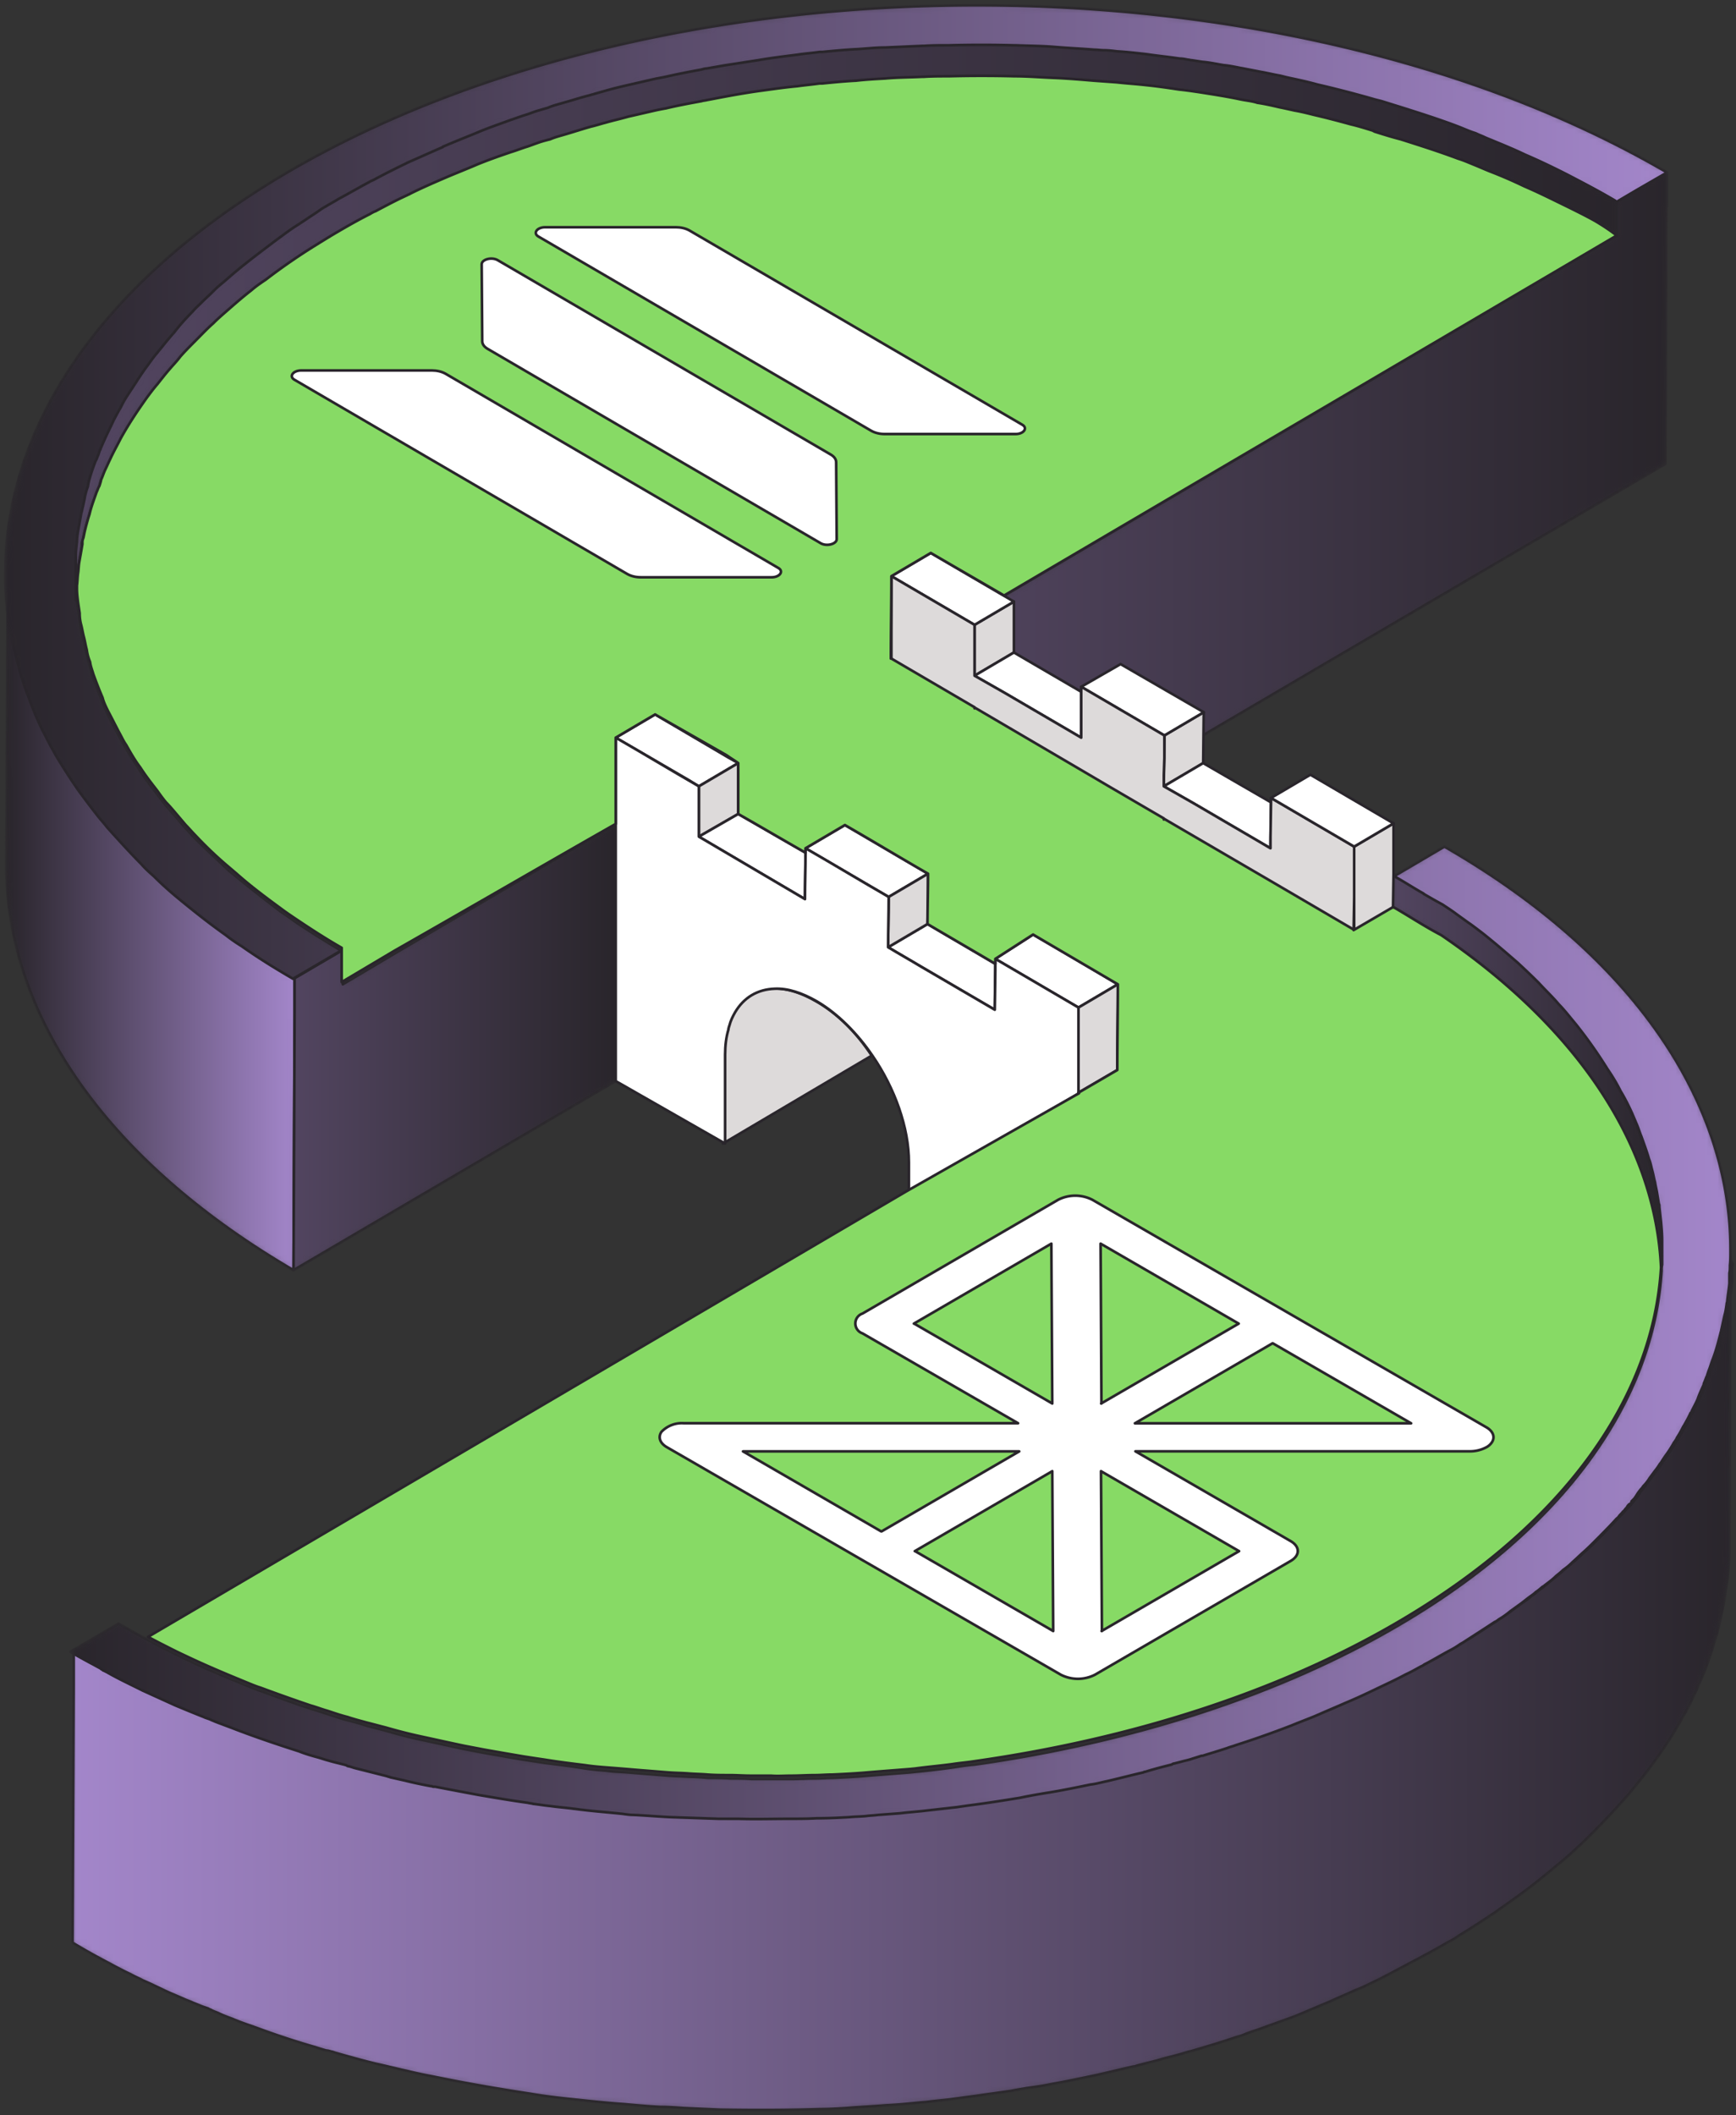 <svg xmlns="http://www.w3.org/2000/svg" width="330" height="402" fill="none"><rect width="100%" height="100%" fill="#333333" stroke="none"/><mask id="i" width="330" height="402" x="0" y="0" maskUnits="userSpaceOnUse" style="mask-type:alpha"><path fill="url(#a)" stroke="#29252B" stroke-linecap="round" stroke-linejoin="round" stroke-miterlimit="10" stroke-width=".5" d="M316.893 32.779v6.516h-.104l-.208 48.87-87.759 51.497-7.487 4.414-2.703 1.576-13.102-7.672-18.404-10.72-1.768-1.051-8.422-4.834 6.446-3.784 7.487-4.414L307.327 44.76v-6.516l3.743-2.207z"/><path fill="#0551BF" d="m160.61 156.792 15.805 9.249v4.519l-7.487 4.414-9.982 5.885-11.75 6.937-7.59 4.519-22.356 13.137v-48.975c4.679-2.733 9.358-5.36 14.037-8.093l7.487-4.414c.52.316 1.04.736 1.56 1.051v9.669c4.263 2.417 8.526 4.94 12.789 7.357v-.841zm58.021-11.035-7.383 4.309-5.718-3.363-20.173-11.666h-.104v-.105l-15.805-9.248 7.383-4.309 8.422 4.939 1.768 1.051 18.509 10.72z"/><path fill="url(#b)" stroke="#29252B" stroke-linecap="round" stroke-linejoin="round" stroke-miterlimit="10" stroke-width=".5" d="M56.005 185.904v6.516l-.208 48.975C19.3 220.06 1.103 192.104 1.207 164.254l.208-46.137v-2.628.526-4.835c0 1.366.104 2.628.312 3.994v.63c.208 1.156.312 2.418.52 3.679 0 .315.104.525.208.841.208 1.051.312 1.996.624 3.047 0 .421.208.841.312 1.262.312 1.156.624 2.312.936 3.573 0 .105.104.21.104.315.416 1.366.832 2.627 1.352 3.889a82 82 0 0 0 3.327 7.672c.416.84.832 1.681 1.352 2.522.416.841.936 1.682 1.455 2.522 1.04 1.682 2.08 3.258 3.224 4.94 1.144 1.681 2.391 3.258 3.64 4.834.623.841 1.247 1.577 1.975 2.417 1.975 2.418 4.159 4.73 6.55 7.042.832.736 1.56 1.576 2.392 2.312 1.56 1.471 3.12 2.838 4.783 4.309 2.808 2.312 5.72 4.624 8.839 6.831 1.04.736 1.975 1.472 3.015 2.102 3.015 1.892 6.343 3.994 9.67 5.991"/><path fill="#055AD5" d="m124.529 135.773 13.933 8.198-7.487 4.309-13.725 8.197h-.104l-.104-.105v-16.185zm66.235-22.596-7.486 4.414-6.447 3.784-7.383 4.309v-16.185l7.487-4.414zM65.156 180.544v6.516l-9.15 5.36v-6.516z"/><path fill="#055AD5" d="m117.146 156.477-.104.106v-.211z"/><path fill="url(#c)" stroke="#29252B" stroke-linecap="round" stroke-linejoin="round" stroke-miterlimit="10" stroke-width=".5" d="M117.041 156.582v48.87l-61.244 35.943.208-48.975v-6.516l9.15-5.36v6.516l10.086-5.991z"/><path fill="#055AD5" d="M196.379 177.601c5.407 3.153 10.71 6.306 16.117 9.459 0 5.465-.104 10.825-.104 16.29l-7.382 4.309h-.104L189.1 198.41l-20.172-11.665-.104-.106-9.982-5.78-25.891-15.239h-.104l-15.597-9.143 13.725-8.198 7.487-4.309 1.872 1.051v9.669l12.789 7.357v-.841l7.487-4.414 15.805 9.249v4.519l-.104 5.044 12.893 7.567v-.946c2.392-1.576 4.784-3.152 7.175-4.624m61.037-.63h-.104l-15.805-9.249-20.069-11.665h-.207v-.106l-9.983-5.885-5.718-3.363-20.173-11.666h-.104v-.105l-15.805-9.248 7.383-4.309 8.422 4.939 1.768 1.051 18.509 10.72 13.101 7.672 2.6 1.577 1.871 1.051 18.405 10.719 15.909 9.249 7.278 4.309z"/><path fill="#C50000" d="M185.356 135.036h-.104v-.104zm36.083 21.019h-.209v-.104zm-88.488 9.565-.104.104v-.104zm36.082 21.02-.208.105v-.211z"/><path fill="#0447A8" d="m300.88 349.959-.208.211c.104-.105.208-.105.208-.211"/><path fill="#055AD5" d="M19.613 316.96c-.104 0-.208-.106-.312-.211.104.105.208.211.312.211m245.186-144.403v.105h-.104l-7.279 4.309 7.279-4.309zM101.343 342.392c-.312 0-.624-.105-1.04-.105.416 0 .728 0 1.04.105M309.51 285.64c-.312.315-.52.631-.936 1.051.208-.21.312-.315.416-.525.208-.105.312-.316.52-.526m.83-.946c-.104.21-.208.316-.416.526l-.104.105v-.105zm11.025-16.5c-.416.841-.832 1.577-1.248 2.417.416-.735.728-1.471 1.144-2.207 0 0 0-.105.104-.21m4.158-10.089c-.312.841-.52 1.576-.832 2.417-.104.21-.104.315-.208.42 0 .211-.104.316-.208.421l.312-.946c.416-.736.624-1.577.936-2.312"/><path fill="#858585" d="M264.903 166.041v6.516zc-.104 0 0 0 0 0"/><path fill="url(#d)" stroke="#29252B" stroke-linecap="round" stroke-linejoin="round" stroke-miterlimit="10" stroke-width=".5" d="M315.853 237.506v2.207c0 .42 0 .736-.104 1.156-1.144-22.49-15.077-44.876-41.8-63.058-3.119-1.681-6.031-3.573-9.15-5.36v-6.41c1.871 1.051 3.639 2.207 5.511 3.258 0 .105.104.105.104.105 1.144.63 2.287 1.366 3.535 1.996.832.631 1.768 1.157 2.6 1.787l2.183 1.577c.936.63 1.872 1.366 2.704 1.996 2.391 1.892 4.575 3.679 6.758 5.676 1.456 1.261 2.808 2.627 4.056 3.888 1.351 1.366 2.495 2.628 3.743 3.994.624.63 1.144 1.366 1.768 1.997.519.63 1.143 1.261 1.559 1.891 2.288 2.733 4.16 5.57 5.927 8.408.936 1.366 1.664 2.838 2.496 4.204s1.456 2.838 2.183 4.204l.936 2.207c.312.736.624 1.471.832 2.207.52 1.471 1.04 2.837 1.456 4.309l.624 2.207c.208.735.416 1.471.52 2.207.207.736.311 1.471.415 2.207l.312 1.892c.104.21.104.42.104.63l.312 2.838c.104 1.156.208 2.312.208 3.468.208.736.208 1.471.208 2.312"/><path fill="url(#e)" stroke="#29252B" stroke-linecap="round" stroke-linejoin="round" stroke-miterlimit="10" stroke-width=".5" d="M328.954 237.716v7.252l-.208 48.134v1.682c0 1.156-.104 2.312-.208 3.573-.104 1.156-.208 2.312-.416 3.573-.208 1.156-.312 2.417-.624 3.574v.105c-.312 1.471-.624 3.047-1.04 4.519-.104.525-.312 1.051-.416 1.471a76 76 0 0 1-1.455 4.519c-.208.526-.416 1.156-.624 1.682-.52 1.156-1.04 2.417-1.56 3.573-.832 1.787-1.664 3.573-2.703 5.255-2.08 3.783-4.576 7.462-7.487 11.14-1.04 1.261-1.976 2.522-3.119 3.784a153 153 0 0 1-8.111 8.512l-.208.211c-.728.63-1.456 1.366-2.183 1.996-.832.736-1.664 1.472-2.6 2.207a136 136 0 0 1-6.031 4.835c-1.975 1.471-3.951 2.837-6.031 4.309-2.079 1.366-4.263 2.837-6.55 4.204-.728.525-1.456.946-2.288 1.366-2.496 1.471-5.095 2.838-7.695 4.204-1.143.63-2.391 1.261-3.535 1.892-.728.315-1.352.735-2.08 1.051-1.351.63-2.703 1.366-4.159 1.891-1.559.736-3.119 1.366-4.679 2.102-2.287.946-4.471 1.892-6.759 2.838-2.287.841-4.679 1.681-6.966 2.522-.936.315-1.976.631-2.912 1.051-.52.21-1.04.315-1.663.526-2.808.945-5.615 1.786-8.527 2.627h-.104c-1.664.525-3.327.946-4.991 1.366-.312.105-.728.21-1.04.315l-3.743.946c-.312.105-.52.21-.832.21-2.287.526-4.471 1.051-6.759 1.577-3.015.631-5.926 1.261-8.942 1.787-1.456.315-3.015.525-4.575.735-1.04.21-1.976.316-2.911.526-2.184.315-4.472.63-6.655.946-.832.105-1.56.21-2.392.315-.728.105-1.56.21-2.287.315-1.56.21-3.12.315-4.679.526-2.6.21-5.095.525-7.695.63-2.495.21-5.095.316-7.591.526-1.663.105-3.431.21-5.095.21-6.342.21-12.581.21-18.924.105-2.288-.105-4.679-.21-6.967-.315-1.456-.105-2.911-.21-4.367-.21-2.288-.106-4.575-.316-6.863-.526-3.015-.21-6.031-.525-9.046-.841s-5.927-.63-8.942-1.156c-6.24-.946-12.27-1.997-18.405-3.258-1.663-.315-3.223-.63-4.887-1.051-1.976-.42-3.951-.946-5.927-1.366-2.6-.631-5.199-1.366-7.798-2.102-.312-.105-.52-.21-.728-.21-.312-.105-.624-.21-.936-.21a52 52 0 0 1-2.08-.631 157 157 0 0 1-10.606-3.468c-1.663-.631-3.43-1.156-5.095-1.892-.832-.315-1.767-.63-2.6-1.051-.415-.21-.831-.315-1.247-.525 0 0-.104 0-.208-.105-.208-.105-.52-.211-.624-.316l-.936-.315c-.623-.21-1.247-.525-1.871-.736-.624-.315-1.352-.525-1.976-.84-1.456-.631-3.015-1.261-4.471-1.997-1.144-.526-2.184-1.051-3.223-1.471-.728-.421-1.56-.736-2.288-1.157-1.56-.735-3.12-1.576-4.68-2.417a124 124 0 0 1-6.342-3.573l.208-48.975v-6.516c1.352.841 2.704 1.471 3.951 2.207.52.315 1.144.631 1.664.946.104 0 .208.105.312.21.104 0 .208.105.312.21l.624.316a405 405 0 0 0 6.759 3.468c1.975.946 4.159 1.892 6.238 2.837a49 49 0 0 0 5.407 2.207c.416.211.936.421 1.352.526.208.105.52.21.728.315 1.352.526 2.703 1.156 4.16 1.577a197 197 0 0 0 11.853 4.098c1.04.316 2.184.631 3.223 1.051.832.316 1.664.526 2.496.736 1.04.315 2.08.631 3.223.841.208.105.312.105.52.21a13 13 0 0 0 1.04.315l6.239 1.577c.208 0 .416.105.624.21l2.807.631c1.664.42 3.224.735 4.887 1.05h.208c.104 0 .312 0 .416.106h.208a115.75 115.75 0 0 0 8.319 1.576c3.015.526 6.134 1.051 9.254 1.471.312 0 .624.105 1.039.105 1.144.211 2.288.316 3.328.421 1.456.21 3.015.315 4.471.525h.104l9.046.946c.728 0 1.456.105 2.184.21 2.287.211 4.679.316 6.967.421 3.015.21 6.03.315 9.15.315 1.248 0 2.495.105 3.743 0 3.224.105 6.447.105 9.774 0 1.768 0 3.536 0 5.199-.105h.312c1.976-.105 3.848-.21 5.823-.21 1.04-.105 2.184-.105 3.224-.21.727 0 1.455-.106 2.183-.211 1.456-.105 2.808-.21 4.263-.315 1.664-.105 3.432-.315 5.095-.525l5.615-.631 2.184-.315c3.327-.421 6.655-.841 9.878-1.472 1.976-.315 3.951-.63 5.823-1.051 2.6-.42 5.095-.945 7.591-1.471l3.119-.63c2.392-.526 4.679-1.051 6.967-1.682.104 0 .208 0 .312-.105 1.663-.42 3.327-.841 4.991-1.366.208 0 .312-.105.52-.211l1.247-.315c.624-.21 1.352-.315 1.976-.525s1.352-.316 1.976-.631h.208c1.559-.42 3.119-.841 4.679-1.471.52-.105 1.04-.316 1.559-.526a185 185 0 0 0 10.71-3.783 77 77 0 0 0 5.199-2.102c1.768-.631 3.536-1.471 5.096-2.207 2.287-1.051 4.471-1.997 6.654-3.048 1.56-.736 3.12-1.576 4.679-2.312.936-.526 1.872-.946 2.808-1.471.208-.106.52-.211.728-.421l.624-.315c1.351-.631 2.599-1.471 3.951-2.207.728-.421 1.456-.841 2.287-1.366a9 9 0 0 1 1.04-.631 162 162 0 0 0 5.511-3.573c.312-.21.52-.316.832-.526.728-.525 1.456-.946 2.08-1.471l2.183-1.576c.52-.316.936-.631 1.352-1.051.52-.316.936-.631 1.352-1.051.52-.316.936-.631 1.352-1.051.104 0 .207-.105.311-.211.728-.63 1.456-1.156 2.184-1.786.416-.316.832-.736 1.352-1.156.624-.526 1.143-.946 1.767-1.472.728-.63 1.456-1.366 2.184-1.996.936-.841 1.768-1.682 2.6-2.523l.312-.315c.104 0 .103-.105.207-.21 1.04-1.051 1.976-2.102 3.016-3.153l.52-.526c.208-.21.52-.525.728-.84l.104-.105.208-.211.104-.105c.416-.315.623-.63.935-1.051l.312-.315v-.105l.104-.105c.208-.21.312-.316.416-.526.208-.105.208-.315.312-.42.104-.21.312-.315.312-.526.312-.315.52-.63.832-1.051.208-.105.208-.315.312-.42a65 65 0 0 0 1.144-1.471l.935-1.261c.416-.526.728-.946 1.04-1.472.104-.21.208-.315.312-.42l.624-.946c.624-.946 1.248-1.892 1.768-2.733 0 0 0-.105.104-.105.208-.21.312-.525.416-.735.416-.631.831-1.367 1.143-1.997.104-.21.208-.315.312-.526.416-.84.832-1.576 1.248-2.417v-.105c.416-.736.728-1.471 1.144-2.312a21.5 21.5 0 0 0 1.144-2.733c.104-.21.208-.42.208-.63.104-.315.208-.526.312-.841 0-.105.104-.105.104-.21.104-.21.207-.315.207-.42 0-.106.105-.316.209-.421.312-.841.519-1.576.831-2.417.52-1.682 1.04-3.258 1.456-4.94 0-.21.104-.315.104-.42l.624-2.838c.208-.735.312-1.471.416-2.207 0-.21 0-.315.104-.525.208-1.156.312-2.207.416-3.363v-1.997c0-.42 0-.841.104-1.261v-.21c-.52-.631-.416-1.472-.416-2.418"/><path fill="#9E9E9E" d="M325.523 258.105c-.312.841-.52 1.576-.832 2.417v-.105c.312-.736.52-1.577.832-2.312"/><path fill="#A3A3A3" d="M321.365 268.194c-.416.841-.832 1.577-1.248 2.417.416-.735.728-1.471 1.144-2.207 0 0 0-.105.104-.21m3.326-7.777c-.104.21-.104.42-.208.525 0 .211-.104.316-.208.421.208-.316.312-.631.416-.946"/><path fill="#ADADAD" d="M309.51 285.64c-.312.315-.52.631-.936 1.051.208-.21.312-.315.416-.525.208-.105.416-.316.52-.526m.522-.42-.104.103c0-.103 0-.103.104-.103-.104 0 0 0 0 0"/><path fill="#999" d="M101.343 342.392c-.312 0-.624-.105-1.04-.105.416 0 .728 0 1.04.105"/><path fill="#DCDCDC" d="M101.343 342.392c-.312 0-.624-.105-1.04-.105.416 0 .728 0 1.04.105M309.51 285.64c-.312.315-.52.631-.936 1.051.208-.21.312-.315.416-.525.208-.105.312-.316.52-.526m.83-.946c-.104.21-.208.316-.416.526l-.104.105v-.105zm15.183-26.589c-.312.841-.52 1.576-.832 2.417-.104.21-.104.315-.208.42 0 .211-.104.316-.208.421l.312-.946c.416-.736.624-1.577.936-2.312"/><path fill="url(#f)" stroke="#29252B" stroke-linecap="round" stroke-linejoin="round" stroke-miterlimit="10" stroke-width=".5" d="M328.955 237.506v.21c0 .946 0 1.787-.104 2.733v.21c0 .421 0 .841-.104 1.261v1.997c-.104 1.156-.312 2.312-.416 3.363 0 .21-.104.316-.104.526-.104.735-.208 1.471-.416 2.207l-.624 2.837c0 .211-.104.316-.104.421-.416 1.681-.832 3.258-1.456 4.939-.312.736-.519 1.577-.831 2.312l-.312.946c0 .105 0 .105-.104.21-.104.316-.208.526-.312.841-.104.21-.208.421-.208.631-.416.946-.832 1.786-1.144 2.732-.312.736-.728 1.472-1.144 2.312v.105c0 .106-.104.211-.208.211-.312.735-.728 1.471-1.144 2.207-.104.21-.208.315-.312.525a20 20 0 0 1-1.143 1.997c-.104.315-.312.525-.416.736 0 0 0 .105-.104.105a24 24 0 0 1-1.768 2.732l-.624.946c-.104.21-.208.315-.312.421-.312.525-.624.945-1.04 1.471l-.935 1.261a8 8 0 0 1-1.144 1.471c-.104.105-.208.316-.312.421-.312.315-.52.63-.832 1.051-.104.21-.208.315-.312.525-.104.105-.208.316-.312.421l-.52.525v.21l-.312.316h-.104c-.207.21-.312.315-.416.525s-.311.315-.415.526l-.104.105c0 .105-.104.21-.208.21l-.104.105c-.208.315-.52.525-.728.841-.104.21-.312.315-.52.525-.936 1.051-1.976 2.102-3.016 3.153 0 .105-.103.105-.207.21l-.312.316c-.832.84-1.664 1.681-2.6 2.522-.728.63-1.456 1.366-2.184 1.997a12 12 0 0 1-1.767 1.471c-.416.42-.832.736-1.352 1.156-.624.631-1.352 1.156-2.184 1.787-.104.105-.208.21-.311.21-.416.315-.832.736-1.352 1.051-.416.42-.936.736-1.352 1.051s-.936.736-1.352 1.051l-2.183 1.576a15 15 0 0 1-2.08 1.472c-.312.21-.52.42-.832.525a561 561 0 0 1-5.511 3.573 9 9 0 0 1-1.04.631c-.727.525-1.455.946-2.287 1.366-1.352.736-2.6 1.472-3.951 2.207l-.624.316c-.208.21-.52.315-.728.42-.936.525-1.872 1.051-2.808 1.471-1.559.841-3.119 1.577-4.679 2.312-2.183 1.051-4.367 2.102-6.654 3.048-1.664.736-3.432 1.472-5.096 2.207-1.663.736-3.431 1.366-5.199 2.102a185 185 0 0 1-10.71 3.784c-.519.21-1.039.315-1.559.525-1.56.526-3.016.946-4.679 1.471h-.208c-.624.211-1.352.421-1.976.631s-1.248.315-1.976.525l-1.247.316c-.208 0-.312.105-.52.21-1.664.42-3.328.841-4.991 1.366-.104 0-.208 0-.312.105-2.288.526-4.679 1.156-6.967 1.682-1.04.21-2.08.525-3.119.63-2.496.526-5.095 1.051-7.591 1.472-1.976.315-3.847.63-5.823 1.051-3.223.525-6.551 1.051-9.878 1.471l-2.184.315-5.615.631c-1.663.21-3.431.315-5.095.525-1.455.106-2.807.211-4.263.316-.728.105-1.456.105-2.183.21-1.04.105-2.184.105-3.224.21-1.871.105-3.847.21-5.823.21h-.312c-1.767.105-3.535.105-5.199.105-3.223 0-6.446.105-9.774 0h-3.743c-3.016-.105-6.135-.21-9.15-.315-2.288-.105-4.68-.315-6.967-.42-.728 0-1.456-.105-2.184-.21-3.015-.316-6.03-.526-9.046-.946h-.104c-1.456-.211-3.015-.316-4.471-.526-1.144-.105-2.288-.315-3.328-.42-.311-.105-.623-.105-1.039-.21-3.12-.421-6.135-.946-9.255-1.472-2.807-.525-5.614-1.051-8.318-1.576h-.208c-.104 0-.312 0-.416-.105h-.208c-1.663-.316-3.223-.631-4.887-1.051l-2.807-.631c-.208-.105-.416-.105-.624-.21l-6.24-1.576a13 13 0 0 0-1.039-.316c-.208 0-.312-.105-.52-.21-1.144-.315-2.183-.525-3.223-.841-.832-.21-1.664-.525-2.496-.735-1.144-.316-2.183-.631-3.223-1.051-3.951-1.262-8.007-2.628-11.854-4.099-1.352-.526-2.807-1.051-4.16-1.577-.207-.105-.519-.21-.727-.315-.416-.21-.936-.315-1.352-.525-1.871-.736-3.639-1.472-5.407-2.207l-6.239-2.838c-2.287-1.156-4.575-2.207-6.758-3.468l-.624-.315c-.104 0-.208-.106-.312-.211-.104 0-.208-.105-.312-.21-.624-.315-1.144-.63-1.768-.946-1.351-.735-2.703-1.471-3.951-2.207l9.15-5.36c1.872 1.051 3.848 2.207 5.72 3.153 1.247.631 2.495 1.367 3.846 1.997a94 94 0 0 0 3.224 1.577c3.64 1.786 7.486 3.363 11.334 4.939 1.04.42 1.975.841 3.015 1.156 3.12 1.156 6.239 2.312 9.462 3.363 1.144.316 2.288.736 3.328 1.051 1.248.421 2.495.841 3.743 1.156a48 48 0 0 1 3.64 1.051c1.247.315 2.495.631 3.639.946a89 89 0 0 0 7.59 1.892c2.392.525 4.783 1.051 7.279 1.576l3.847.736c2.392.42 4.783.841 7.279 1.261 1.352.21 2.807.42 4.159.631 2.496.315 5.095.63 7.695 1.051 1.351.21 2.599.315 3.951.42 1.352.21 2.599.21 3.951.315s2.6.21 3.847.316c1.352.105 2.6.21 3.952.315 1.247.105 2.599.105 3.951.21 1.248 0 2.495.105 3.639.21 1.456 0 2.808 0 4.264.105 1.351 0 2.703 0 3.951.105h7.694c1.456 0 3.016-.105 4.471-.105 1.04 0 2.184-.105 3.328-.105 2.183-.105 4.471-.21 6.759-.42 1.351-.105 2.703-.21 3.951-.315l4.055-.316 1.04-.105c2.287-.21 4.783-.525 7.071-.841 1.351-.21 2.703-.42 4.055-.525 29.634-4.204 57.709-13.032 80.793-26.589 31.714-18.602 48.351-42.88 49.806-67.262 0-.42 0-.736.104-1.156v-4.624c0-1.156-.104-2.312-.208-3.469l-.312-2.837c0-.21 0-.526-.104-.631l-.312-1.891c-.104-.736-.311-1.472-.415-2.207-.208-.736-.312-1.472-.52-2.208-.208-.735-.312-1.471-.624-2.207-.416-1.471-.936-2.837-1.456-4.308-.312-.736-.52-1.472-.832-2.207l-.936-2.208c-.623-1.366-1.351-2.837-2.183-4.203-.728-1.472-1.56-2.838-2.496-4.204a88 88 0 0 0-5.927-8.408l-1.559-1.892c-.52-.63-1.144-1.366-1.768-1.996-1.144-1.367-2.496-2.628-3.743-3.994-1.352-1.366-2.704-2.628-4.056-3.889-2.183-1.891-4.367-3.783-6.758-5.675-.832-.63-1.768-1.366-2.704-1.997l-2.183-1.576c-.832-.631-1.664-1.156-2.6-1.787a132 132 0 0 1-3.535-1.997s-.104 0-.104-.105c-1.872-1.051-3.64-2.207-5.511-3.258v-.105l9.462-5.57c36.185 20.809 54.382 48.765 54.382 76.615"/><path fill="#DCDCDC" d="M264.905 165.936c0 .108-.109.108 0 0"/><path fill="url(#g)" stroke="#29252B" stroke-linecap="round" stroke-linejoin="round" stroke-miterlimit="10" stroke-width=".5" d="m316.893 32.779-5.823 3.363-3.743 2.207c-3.12-1.787-6.343-3.574-9.671-5.15-2.495-1.261-5.095-2.522-7.798-3.678-2.184-1.051-4.263-1.892-6.551-2.838-.52-.21-1.04-.42-1.456-.63-.52-.21-1.039-.421-1.455-.631-1.04-.316-1.976-.736-3.016-1.156-3.535-1.366-7.175-2.523-10.814-3.679l-4.055-1.26-1.248-.316a208 208 0 0 0-10.918-2.838c-1.871-.525-3.847-.946-5.823-1.366l-1.248-.315c-1.247-.21-2.495-.526-3.743-.736-1.04-.21-2.183-.42-3.223-.63-1.248-.21-2.496-.526-3.743-.631a27 27 0 0 0-4.056-.63c-.728-.106-1.351-.21-2.079-.316-.208 0-.52-.105-.728-.105-.52-.105-1.04-.21-1.56-.21-2.079-.316-4.263-.526-6.343-.841-1.871-.21-3.639-.42-5.511-.525-.831-.106-1.663-.21-2.495-.21-.624 0-1.248-.106-1.872-.106-2.495-.21-4.991-.315-7.486-.525s-4.991-.21-7.487-.316h-.312q-6.082-.158-12.166 0c-1.663 0-3.223 0-4.783.106h-.312l-7.174.315c-1.768 0-3.536.21-5.303.315-2.184.105-4.368.315-6.551.526h-.52c-1.456.21-2.911.315-4.263.525-2.496.315-5.095.63-7.487 1.051-2.079.315-4.055.63-6.135.946-1.247.21-2.391.42-3.639.63-.312 0-.624.106-1.04.21-2.287.421-4.471.841-6.758 1.367-.52.105-1.04.21-1.664.315-1.872.42-3.64.841-5.511 1.261-1.352.316-2.704.631-4.159 1.051-1.144.316-2.184.63-3.328.946-1.663.42-3.223.946-4.783 1.367-1.04.315-1.975.525-2.911.945l-2.184.63c-.624.211-1.144.421-1.768.632-1.04.315-2.183.735-3.119 1.05-2.288.841-4.471 1.577-6.655 2.523a362.39 362.39 0 0 0-6.135 2.522s-.104 0-.104.105c-2.183.946-4.263 1.892-6.446 2.838-.104.105-.312.105-.416.21a162 162 0 0 0-6.031 3.048c-.312.21-.728.315-1.04.525-1.976 1.051-3.951 2.207-5.927 3.258-.832.526-1.664.946-2.495 1.472-.624.315-1.144.735-1.768 1.156-1.456.946-2.807 1.891-4.16 2.732-1.247.84-2.495 1.787-3.639 2.628-2.495 1.891-4.887 3.678-7.174 5.57-1.144.946-2.184 1.891-3.328 2.837-.52.42-.935.841-1.351 1.261-.624.631-1.352 1.262-1.976 1.892s-1.248 1.156-1.872 1.892c-1.247 1.261-2.391 2.522-3.431 3.888-1.04 1.156-1.872 2.207-2.807 3.364-.208.21-.312.42-.52.63-.624.736-1.144 1.472-1.664 2.207-.728.946-1.352 1.892-1.976 2.838-.727 1.156-1.455 2.207-2.183 3.363-.416.63-.728 1.261-1.04 1.891-.104.21-.208.316-.312.526-.52.946-1.04 1.892-1.456 2.838a87 87 0 0 0-2.08 4.519c0 .105 0 .105-.103.21l-.312.946c-.208.42-.312.84-.52 1.156-.52 1.366-1.04 2.838-1.352 4.204l-.104.63c-.312.841-.52 1.577-.624 2.312-.104.526-.208.946-.312 1.472-.104.315-.104.525-.208.84 0 .21-.104.316-.104.42l-.623 3.469c-.104.631-.209 1.366-.209 1.997-.103.841-.207 1.787-.207 2.627v8.408c0-.631 0-1.261.104-1.997v.316c0 .84.103 1.681.207 2.522.104.736.208 1.366.312 2.102.104.841.208 1.576.312 2.312s.312 1.471.52 2.312.312 1.471.52 2.312c.208.736.416 1.577.624 2.312.208.841.416 1.577.624 2.312a81 81 0 0 0 1.768 4.519c.312.841.624 1.682 1.04 2.523.727 1.471 1.455 2.837 2.183 4.204l1.248 2.207c.831 1.471 1.767 2.837 2.703 4.309s2.08 2.942 3.224 4.414c.52.735 1.143 1.471 1.663 2.207.624.63 1.144 1.366 1.872 2.102l1.872 2.207c.624.63 1.247 1.366 1.871 1.996 1.872 1.892 3.848 3.679 5.823 5.571.624.63 1.352 1.156 1.976 1.681a298 298 0 0 0 8.422 6.621c.936.631 1.872 1.261 2.704 1.892a182 182 0 0 0 8.838 5.57l-9.15 5.36c-3.431-1.997-6.655-3.994-9.774-6.201a31 31 0 0 1-3.016-2.102c-3.12-2.207-6.03-4.519-8.838-6.831-1.664-1.366-3.328-2.838-4.783-4.309-.832-.736-1.664-1.471-2.392-2.312-2.287-2.312-4.47-4.729-6.55-7.041-.624-.841-1.352-1.577-1.976-2.418a147 147 0 0 1-3.64-4.834 133 133 0 0 1-3.223-4.94c-.52-.84-1.04-1.681-1.456-2.522-.52-.841-.935-1.681-1.351-2.522-1.352-2.523-2.392-5.045-3.328-7.672-.52-1.261-.936-2.523-1.352-3.889 0-.105-.103-.21-.103-.315-.312-1.156-.624-2.312-.936-3.573l-.312-1.262c-.312-1.051-.52-1.996-.624-3.047-.104-.316-.104-.526-.208-.841-.208-1.261-.312-2.522-.52-3.678v-.631c-.208-1.366-.208-2.627-.312-3.994v-2.207c0-27.64 17.885-55.175 53.758-76.195 72.37-42.248 189.556-42.248 262.135.105"/><path fill="url(#h)" stroke="#29252B" stroke-linecap="round" stroke-linejoin="round" stroke-miterlimit="10" stroke-width=".5" d="M297.761 33.094c-2.496-1.261-5.095-2.522-7.799-3.678-2.183-1.051-4.263-1.892-6.55-2.838-.52-.21-1.04-.42-1.456-.63-.52-.21-1.04-.42-1.456-.631-1.04-.315-1.976-.736-3.015-1.156-3.536-1.366-7.175-2.523-10.814-3.678l-4.056-1.262-1.247-.315a209 209 0 0 0-10.918-2.838c-1.872-.525-3.848-.945-5.823-1.366l-1.248-.315c-1.248-.21-2.496-.526-3.743-.736-1.04-.21-2.184-.42-3.224-.63-1.247-.21-2.495-.526-3.743-.63-1.352-.211-2.703-.526-4.055-.632-.728-.105-1.352-.21-2.08-.315-.208 0-.52-.105-.728-.105-.52-.105-1.039-.21-1.559-.21-2.08-.315-4.263-.526-6.343-.84-1.872-.211-3.639-.421-5.511-.526-.832-.105-1.664-.21-2.496-.21-.624 0-1.247-.106-1.871-.106-2.496-.21-4.991-.315-7.487-.525-2.495-.21-4.991-.21-7.486-.315h-.416a235 235 0 0 0-12.166 0c-1.664 0-3.224 0-4.783.105h-.312l-7.175.315c-1.767 0-3.535.21-5.303.315-2.183.105-4.367.316-6.551.526h-.52c-1.455.21-2.911.315-4.263.525-2.495.316-5.095.63-7.486 1.051-2.08.315-4.055.63-6.135.946-1.248.21-2.392.42-3.639.63-.312 0-.624.106-1.04.21-2.288.421-4.471.842-6.759 1.367-.52.105-1.04.21-1.664.315-1.871.42-3.639.841-5.511 1.261-1.351.316-2.703.631-4.159 1.052-1.144.315-2.183.63-3.327.945-1.664.42-3.224.946-4.783 1.367-1.04.315-1.976.525-2.912.946l-2.183.63c-.624.21-1.144.42-1.768.63-1.04.316-2.184.736-3.12 1.052-2.287.84-4.47 1.576-6.654 2.522-2.08.84-4.16 1.681-6.135 2.522 0 0-.104 0-.104.105-2.184.946-4.263 1.892-6.447 2.838-.104.105-.312.105-.416.21a162 162 0 0 0-6.03 3.048c-.312.21-.728.315-1.04.525-1.976 1.051-3.952 2.207-5.927 3.258-.832.526-1.664.946-2.496 1.472-.624.315-1.144.735-1.767 1.156-1.456.946-2.808 1.892-4.16 2.732-1.248.841-2.495 1.787-3.639 2.628-2.496 1.891-4.887 3.678-7.175 5.57-1.144.946-2.183 1.892-3.327 2.837-.52.42-.936.841-1.352 1.261-.624.631-1.352 1.262-1.975 1.892-.624.63-1.248 1.156-1.872 1.892-1.248 1.261-2.392 2.522-3.431 3.889-1.04 1.156-1.872 2.207-2.808 3.363-.208.21-.312.42-.52.63-.624.736-1.143 1.472-1.663 2.207-.728.946-1.352 1.892-1.976 2.838-.728 1.156-1.456 2.207-2.184 3.363-.416.63-.727 1.261-1.04 1.892-.103.21-.207.315-.312.525-.52.946-1.04 1.892-1.455 2.838a87 87 0 0 0-2.08 4.519c0 .105 0 .105-.104.21l-.312.946c-.208.42-.312.84-.52 1.156-.52 1.366-1.04 2.838-1.351 4.204l-.104.63c-.312.841-.52 1.577-.624 2.313-.104.525-.208.945-.312 1.47-.104.316-.104.526-.208.842 0 .21-.104.315-.104.42l-.624 3.468c-.104.631-.208 1.367-.208 1.997-.104.841-.208 1.787-.208 2.627v8.408c0-.63 0-1.261.104-1.997v-.315c.104-.841.104-1.576.208-2.312.104-.631.104-1.261.208-1.997.208-1.156.416-2.312.624-3.573v-.421c0-.315.104-.525.208-.84.104-.526.208-1.051.312-1.472.208-.84.416-1.576.624-2.312l.208-.63c.312-1.367.831-2.733 1.351-4.204.208-.42.312-.841.52-1.156.104-.316.208-.63.312-1.051v-.105c.312-.63.52-1.367.832-1.997s.624-1.366.936-1.997c.624-1.366 1.352-2.627 1.976-3.888 1.455-2.628 3.119-5.15 4.99-7.778.624-.84 1.248-1.681 1.976-2.522.832-1.05 1.56-1.997 2.392-2.943.624-.735 1.352-1.471 1.975-2.312.728-.84 1.56-1.681 2.392-2.522.52-.63 1.144-1.156 1.664-1.682.727-.735 1.455-1.471 2.183-2.102.728-.735 1.56-1.47 2.288-2.102 1.56-1.366 3.223-2.837 4.99-4.203.833-.736 1.769-1.367 2.704-1.997a115 115 0 0 1 9.775-6.726 144.817 144.817 0 0 1 4.159-2.523c1.975-1.156 3.847-2.207 5.927-3.258a4.84 4.84 0 0 1 1.04-.525c1.975-1.051 3.95-2.102 6.03-3.048.104-.105.312-.105.416-.21 2.08-1.051 4.263-1.997 6.447-2.943 2.183-.946 4.367-1.786 6.55-2.732 2.08-.841 4.16-1.577 6.344-2.312 1.04-.316 2.08-.736 3.119-1.051.624-.21 1.144-.42 1.768-.631.832-.315 1.663-.526 2.495-.736.728-.315 1.456-.525 2.184-.735 1.871-.526 3.743-1.156 5.615-1.682.935-.21 1.871-.525 2.703-.735 1.456-.42 2.912-.736 4.367-1.157 1.872-.42 3.64-.84 5.511-1.26.52-.106 1.04-.211 1.664-.316 2.184-.525 4.471-.946 6.759-1.366.312-.105.624-.105 1.04-.21 1.143-.21 2.183-.42 3.327-.631 2.287-.42 4.679-.84 7.071-1.156 2.287-.315 4.471-.63 6.758-.84 1.456-.211 2.808-.316 4.264-.526h.519c2.08-.21 4.264-.42 6.343-.526 1.872-.21 3.848-.315 5.615-.42 2.288-.21 4.679-.21 6.967-.316h.312c1.56-.105 3.223-.105 4.783-.105q6.238-.158 12.478 0c2.495 0 4.991.21 7.59.316 2.496.105 4.991.315 7.487.525l4.367.315c1.872.21 3.639.316 5.511.526 2.079.21 4.263.525 6.343.84 1.975.21 3.951.526 5.927.841 1.975.316 3.847.631 5.822 1.051 1.04.21 2.184.316 3.12.631 1.456.21 2.807.526 4.159.84 1.04.211 1.976.421 2.912.631 1.247.21 2.495.526 3.743.841a169.98 169.98 0 0 1 6.967 1.787c1.351.315 2.703.735 4.055 1.156.104 0 .208 0 .208.105.104 0 .208 0 .208.105 1.663.526 3.327 1.051 4.991 1.471 3.639 1.156 7.278 2.313 10.918 3.679 1.039.315 1.975.735 3.015 1.156s1.976.84 3.016 1.26a88 88 0 0 1 6.55 2.839c2.704 1.156 5.199 2.417 7.799 3.678a206 206 0 0 1 9.566 5.15v-6.516c-2.807-1.682-6.031-3.363-9.254-5.045"/><path stroke="#29252B" stroke-linecap="round" stroke-linejoin="round" stroke-miterlimit="10" stroke-width=".5" d="m160.611 156.792 15.805 9.249c0 3.153-.104 6.411-.104 9.563 4.264 2.523 8.631 5.045 12.894 7.567v-.945c2.392-1.577 4.783-3.048 7.175-4.625"/></mask><g mask="url(#i)"><path fill="url(#j)" stroke="#29252B" stroke-linecap="round" stroke-linejoin="round" stroke-miterlimit="10" stroke-width=".5" d="M316.893 32.779v6.516h-.104l-.208 48.87-87.759 51.497-7.487 4.414-2.703 1.576-13.102-7.672-18.404-10.72-1.768-1.051-8.422-4.834 6.446-3.784 7.487-4.414L307.327 44.76v-6.516l3.743-2.207z"/><path fill="#0551BF" d="m160.61 156.792 15.805 9.249v4.519l-7.487 4.414-9.982 5.885-11.75 6.937-7.59 4.519-22.356 13.137v-48.975c4.679-2.733 9.358-5.36 14.037-8.093l7.487-4.414c.52.316 1.04.736 1.56 1.051v9.669c4.263 2.417 8.526 4.94 12.789 7.357v-.841zm58.021-11.035-7.383 4.309-5.718-3.363-20.173-11.666h-.104v-.105l-15.805-9.248 7.383-4.309 8.422 4.939 1.768 1.051 18.509 10.72z"/><path fill="url(#k)" stroke="#29252B" stroke-linecap="round" stroke-linejoin="round" stroke-miterlimit="10" stroke-width=".5" d="M56.005 185.904v6.516l-.208 48.975C19.3 220.06 1.103 192.104 1.207 164.254l.208-46.137v-2.628.526-4.835c0 1.366.104 2.628.312 3.994v.63c.208 1.156.312 2.418.52 3.679 0 .315.104.525.208.841.208 1.051.312 1.996.624 3.047 0 .421.208.841.312 1.262.312 1.156.624 2.312.936 3.573 0 .105.104.21.104.315.416 1.366.832 2.627 1.352 3.889a82 82 0 0 0 3.327 7.672c.416.84.832 1.681 1.352 2.522.416.841.936 1.682 1.455 2.522 1.04 1.682 2.08 3.258 3.224 4.94 1.144 1.681 2.391 3.258 3.64 4.834.623.841 1.247 1.577 1.975 2.417 1.975 2.418 4.159 4.73 6.55 7.042.832.736 1.56 1.576 2.392 2.312 1.56 1.471 3.12 2.838 4.783 4.309 2.808 2.312 5.72 4.624 8.839 6.831 1.04.736 1.975 1.472 3.015 2.102 3.015 1.892 6.343 3.994 9.67 5.991"/><path fill="#055AD5" d="m124.529 135.773 13.933 8.198-7.487 4.309-13.725 8.197h-.104l-.104-.105v-16.185zm66.235-22.596-7.486 4.414-6.447 3.784-7.383 4.309v-16.185l7.487-4.414zM65.156 180.544v6.516l-9.15 5.36v-6.516z"/><path fill="#055AD5" d="m117.146 156.477-.104.106v-.211z"/><path fill="url(#l)" stroke="#29252B" stroke-linecap="round" stroke-linejoin="round" stroke-miterlimit="10" stroke-width=".5" d="M117.041 156.582v48.87l-61.244 35.943.208-48.975v-6.516l9.15-5.36v6.516l10.086-5.991z"/><path fill="#055AD5" d="M196.379 177.601c5.407 3.153 10.71 6.306 16.117 9.459 0 5.465-.104 10.825-.104 16.29l-7.382 4.309h-.104L189.1 198.41l-20.172-11.665-.104-.106-9.982-5.78-25.891-15.239h-.104l-15.597-9.143 13.725-8.198 7.487-4.309 1.872 1.051v9.669l12.789 7.357v-.841l7.487-4.414 15.805 9.249v4.519l-.104 5.044 12.893 7.567v-.946c2.392-1.576 4.784-3.152 7.175-4.624m61.037-.63h-.104l-15.805-9.249-20.069-11.665h-.207v-.106l-9.983-5.885-5.718-3.363-20.173-11.666h-.104v-.105l-15.805-9.248 7.383-4.309 8.422 4.939 1.768 1.051 18.509 10.72 13.101 7.672 2.6 1.577 1.871 1.051 18.405 10.719 15.909 9.249 7.278 4.309z"/><path fill="#C50000" d="M185.356 135.036h-.104v-.104zm36.083 21.019h-.209v-.104zm-88.488 9.565-.104.104v-.104zm36.082 21.02-.208.105v-.211z"/><path fill="#0447A8" d="m300.88 349.959-.208.211c.104-.105.208-.105.208-.211"/><path fill="#055AD5" d="M19.613 316.96c-.104 0-.208-.106-.312-.211.104.105.208.211.312.211m245.186-144.403v.105h-.104l-7.279 4.309 7.279-4.309zM101.343 342.392c-.312 0-.624-.105-1.04-.105.416 0 .728 0 1.04.105M309.51 285.64c-.312.315-.52.631-.936 1.051.208-.21.312-.315.416-.525.208-.105.312-.316.52-.526m.83-.946c-.104.21-.208.316-.416.526l-.104.105v-.105zm11.025-16.5c-.416.841-.832 1.577-1.248 2.417.416-.735.728-1.471 1.144-2.207 0 0 0-.105.104-.21m4.158-10.089c-.312.841-.52 1.576-.832 2.417-.104.21-.104.315-.208.42 0 .211-.104.316-.208.421l.312-.946c.416-.736.624-1.577.936-2.312"/><path fill="#858585" d="M264.903 166.041v6.516zc-.104 0 0 0 0 0"/><path fill="url(#m)" stroke="#29252B" stroke-linecap="round" stroke-linejoin="round" stroke-miterlimit="10" stroke-width=".5" d="M315.853 237.506v2.207c0 .42 0 .736-.104 1.156-1.144-22.49-15.077-44.876-41.8-63.058-3.119-1.681-6.031-3.573-9.15-5.36v-6.41c1.871 1.051 3.639 2.207 5.511 3.258 0 .105.104.105.104.105 1.144.63 2.287 1.366 3.535 1.996.832.631 1.768 1.157 2.6 1.787l2.183 1.577c.936.63 1.872 1.366 2.704 1.996 2.391 1.892 4.575 3.679 6.758 5.676 1.456 1.261 2.808 2.627 4.056 3.888 1.351 1.366 2.495 2.628 3.743 3.994.624.63 1.144 1.366 1.768 1.997.519.63 1.143 1.261 1.559 1.891 2.288 2.733 4.16 5.57 5.927 8.408.936 1.366 1.664 2.838 2.496 4.204s1.456 2.838 2.183 4.204l.936 2.207c.312.736.624 1.471.832 2.207.52 1.471 1.04 2.837 1.456 4.309l.624 2.207c.208.735.416 1.471.52 2.207.207.736.311 1.471.415 2.207l.312 1.892c.104.21.104.42.104.63l.312 2.838c.104 1.156.208 2.312.208 3.468.208.736.208 1.471.208 2.312"/><path fill="url(#n)" stroke="#29252B" stroke-linecap="round" stroke-linejoin="round" stroke-miterlimit="10" stroke-width=".5" d="M328.954 237.716v7.252l-.208 48.134v1.682c0 1.156-.104 2.312-.208 3.573-.104 1.156-.208 2.312-.416 3.573-.208 1.156-.312 2.417-.624 3.574v.105c-.312 1.471-.624 3.047-1.04 4.519-.104.525-.312 1.051-.416 1.471a76 76 0 0 1-1.455 4.519c-.208.526-.416 1.156-.624 1.682-.52 1.156-1.04 2.417-1.56 3.573-.832 1.787-1.664 3.573-2.703 5.255-2.08 3.783-4.576 7.462-7.487 11.14-1.04 1.261-1.976 2.522-3.119 3.784a153 153 0 0 1-8.111 8.512l-.208.211c-.728.63-1.456 1.366-2.183 1.996-.832.736-1.664 1.472-2.6 2.207a136 136 0 0 1-6.031 4.835c-1.975 1.471-3.951 2.837-6.031 4.309-2.079 1.366-4.263 2.837-6.55 4.204-.728.525-1.456.946-2.288 1.366-2.496 1.471-5.095 2.838-7.695 4.204-1.143.63-2.391 1.261-3.535 1.892-.728.315-1.352.735-2.08 1.051-1.351.63-2.703 1.366-4.159 1.891-1.559.736-3.119 1.366-4.679 2.102-2.287.946-4.471 1.892-6.759 2.838-2.287.841-4.679 1.681-6.966 2.522-.936.315-1.976.631-2.912 1.051-.52.21-1.04.315-1.663.526-2.808.945-5.615 1.786-8.527 2.627h-.104c-1.664.525-3.327.946-4.991 1.366-.312.105-.728.21-1.04.315l-3.743.946c-.312.105-.52.21-.832.21-2.287.526-4.471 1.051-6.759 1.577-3.015.631-5.926 1.261-8.942 1.787-1.456.315-3.015.525-4.575.735-1.04.21-1.976.316-2.911.526-2.184.315-4.472.63-6.655.946-.832.105-1.56.21-2.392.315-.728.105-1.56.21-2.287.315-1.56.21-3.12.315-4.679.526-2.6.21-5.095.525-7.695.63-2.495.21-5.095.316-7.591.526-1.663.105-3.431.21-5.095.21-6.342.21-12.581.21-18.924.105-2.288-.105-4.679-.21-6.967-.315-1.456-.105-2.911-.21-4.367-.21-2.288-.106-4.575-.316-6.863-.526-3.015-.21-6.031-.525-9.046-.841s-5.927-.63-8.942-1.156c-6.24-.946-12.27-1.997-18.405-3.258-1.663-.315-3.223-.63-4.887-1.051-1.976-.42-3.951-.946-5.927-1.366-2.6-.631-5.199-1.366-7.798-2.102-.312-.105-.52-.21-.728-.21-.312-.105-.624-.21-.936-.21a52 52 0 0 1-2.08-.631 157 157 0 0 1-10.606-3.468c-1.663-.631-3.43-1.156-5.095-1.892-.832-.315-1.767-.63-2.6-1.051-.415-.21-.831-.315-1.247-.525 0 0-.104 0-.208-.105-.208-.105-.52-.211-.624-.316l-.936-.315c-.623-.21-1.247-.525-1.871-.736-.624-.315-1.352-.525-1.976-.84-1.456-.631-3.015-1.261-4.471-1.997-1.144-.526-2.184-1.051-3.223-1.471-.728-.421-1.56-.736-2.288-1.157-1.56-.735-3.12-1.576-4.68-2.417a124 124 0 0 1-6.342-3.573l.208-48.975v-6.516c1.352.841 2.704 1.471 3.951 2.207.52.315 1.144.631 1.664.946.104 0 .208.105.312.21.104 0 .208.105.312.21l.624.316a405 405 0 0 0 6.759 3.468c1.975.946 4.159 1.892 6.238 2.837a49 49 0 0 0 5.407 2.207c.416.211.936.421 1.352.526.208.105.52.21.728.315 1.352.526 2.703 1.156 4.16 1.577a197 197 0 0 0 11.853 4.098c1.04.316 2.184.631 3.223 1.051.832.316 1.664.526 2.496.736 1.04.315 2.08.631 3.223.841.208.105.312.105.52.21a13 13 0 0 0 1.04.315l6.239 1.577c.208 0 .416.105.624.21l2.807.631c1.664.42 3.224.735 4.887 1.05h.208c.104 0 .312 0 .416.106h.208a115.75 115.75 0 0 0 8.319 1.576c3.015.526 6.134 1.051 9.254 1.471.312 0 .624.105 1.039.105 1.144.211 2.288.316 3.328.421 1.456.21 3.015.315 4.471.525h.104l9.046.946c.728 0 1.456.105 2.184.21 2.287.211 4.679.316 6.967.421 3.015.21 6.03.315 9.15.315 1.248 0 2.495.105 3.743 0 3.224.105 6.447.105 9.774 0 1.768 0 3.536 0 5.199-.105h.312c1.976-.105 3.848-.21 5.823-.21 1.04-.105 2.184-.105 3.224-.21.727 0 1.455-.106 2.183-.211 1.456-.105 2.808-.21 4.263-.315 1.664-.105 3.432-.315 5.095-.525l5.615-.631 2.184-.315c3.327-.421 6.655-.841 9.878-1.472 1.976-.315 3.951-.63 5.823-1.051 2.6-.42 5.095-.945 7.591-1.471l3.119-.63c2.392-.526 4.679-1.051 6.967-1.682.104 0 .208 0 .312-.105 1.663-.42 3.327-.841 4.991-1.366.208 0 .312-.105.52-.211l1.247-.315c.624-.21 1.352-.315 1.976-.525s1.352-.316 1.976-.631h.208c1.559-.42 3.119-.841 4.679-1.471.52-.105 1.04-.316 1.559-.526a185 185 0 0 0 10.71-3.783 77 77 0 0 0 5.199-2.102c1.768-.631 3.536-1.471 5.096-2.207 2.287-1.051 4.471-1.997 6.654-3.048 1.56-.736 3.12-1.576 4.679-2.312.936-.526 1.872-.946 2.808-1.471.208-.106.52-.211.728-.421l.624-.315c1.351-.631 2.599-1.471 3.951-2.207.728-.421 1.456-.841 2.287-1.366a9 9 0 0 1 1.04-.631 162 162 0 0 0 5.511-3.573c.312-.21.52-.316.832-.526.728-.525 1.456-.946 2.08-1.471l2.183-1.576c.52-.316.936-.631 1.352-1.051.52-.316.936-.631 1.352-1.051.52-.316.936-.631 1.352-1.051.104 0 .207-.105.311-.211.728-.63 1.456-1.156 2.184-1.786.416-.316.832-.736 1.352-1.156.624-.526 1.143-.946 1.767-1.472.728-.63 1.456-1.366 2.184-1.996.936-.841 1.768-1.682 2.6-2.523l.312-.315c.104 0 .103-.105.207-.21 1.04-1.051 1.976-2.102 3.016-3.153l.52-.526c.208-.21.52-.525.728-.84l.104-.105.208-.211.104-.105c.416-.315.623-.63.935-1.051l.312-.315v-.105l.104-.105c.208-.21.312-.316.416-.526.208-.105.208-.315.312-.42.104-.21.312-.315.312-.526.312-.315.52-.63.832-1.051.208-.105.208-.315.312-.42a65 65 0 0 0 1.144-1.471l.935-1.261c.416-.526.728-.946 1.04-1.472.104-.21.208-.315.312-.42l.624-.946c.624-.946 1.248-1.892 1.768-2.733 0 0 0-.105.104-.105.208-.21.312-.525.416-.735.416-.631.831-1.367 1.143-1.997.104-.21.208-.315.312-.526.416-.84.832-1.576 1.248-2.417v-.105c.416-.736.728-1.471 1.144-2.312a21.5 21.5 0 0 0 1.144-2.733c.104-.21.208-.42.208-.63.104-.315.208-.526.312-.841 0-.105.104-.105.104-.21.104-.21.207-.315.207-.42 0-.106.105-.316.209-.421.312-.841.519-1.576.831-2.417.52-1.682 1.04-3.258 1.456-4.94 0-.21.104-.315.104-.42l.624-2.838c.208-.735.312-1.471.416-2.207 0-.21 0-.315.104-.525.208-1.156.312-2.207.416-3.363v-1.997c0-.42 0-.841.104-1.261v-.21c-.52-.631-.416-1.472-.416-2.418"/><path fill="#9E9E9E" d="M325.523 258.105c-.312.841-.52 1.576-.832 2.417v-.105c.312-.736.52-1.577.832-2.312"/><path fill="#A3A3A3" d="M321.365 268.194c-.416.841-.832 1.577-1.248 2.417.416-.735.728-1.471 1.144-2.207 0 0 0-.105.104-.21m3.326-7.777c-.104.21-.104.42-.208.525 0 .211-.104.316-.208.421.208-.316.312-.631.416-.946"/><path fill="#ADADAD" d="M309.51 285.64c-.312.315-.52.631-.936 1.051.208-.21.312-.315.416-.525.208-.105.416-.316.52-.526m.522-.42-.104.103c0-.103 0-.103.104-.103-.104 0 0 0 0 0"/><path fill="#999" d="M101.343 342.392c-.312 0-.624-.105-1.04-.105.416 0 .728 0 1.04.105"/><path fill="#DCDCDC" d="M101.343 342.392c-.312 0-.624-.105-1.04-.105.416 0 .728 0 1.04.105M309.51 285.64c-.312.315-.52.631-.936 1.051.208-.21.312-.315.416-.525.208-.105.312-.316.52-.526m.83-.946c-.104.21-.208.316-.416.526l-.104.105v-.105zm15.183-26.589c-.312.841-.52 1.576-.832 2.417-.104.21-.104.315-.208.42 0 .211-.104.316-.208.421l.312-.946c.416-.736.624-1.577.936-2.312"/><path fill="url(#o)" stroke="#29252B" stroke-linecap="round" stroke-linejoin="round" stroke-miterlimit="10" stroke-width=".5" d="M328.955 237.506v.21c0 .946 0 1.787-.104 2.733v.21c0 .421 0 .841-.104 1.261v1.997c-.104 1.156-.312 2.312-.416 3.363 0 .21-.104.316-.104.526-.104.735-.208 1.471-.416 2.207l-.624 2.837c0 .211-.104.316-.104.421-.416 1.681-.832 3.258-1.456 4.939-.312.736-.519 1.577-.831 2.312l-.312.946c0 .105 0 .105-.104.21-.104.316-.208.526-.312.841-.104.21-.208.421-.208.631-.416.946-.832 1.786-1.144 2.732-.312.736-.728 1.472-1.144 2.312v.105c0 .106-.104.211-.208.211-.312.735-.728 1.471-1.144 2.207-.104.21-.208.315-.312.525a20 20 0 0 1-1.143 1.997c-.104.315-.312.525-.416.736 0 0 0 .105-.104.105a24 24 0 0 1-1.768 2.732l-.624.946c-.104.21-.208.315-.312.421-.312.525-.624.945-1.04 1.471l-.935 1.261a8 8 0 0 1-1.144 1.471c-.104.105-.208.316-.312.421-.312.315-.52.63-.832 1.051-.104.21-.208.315-.312.525-.104.105-.208.316-.312.421l-.52.525v.21l-.312.316h-.104c-.207.21-.312.315-.416.525s-.311.315-.415.526l-.104.105c0 .105-.104.21-.208.21l-.104.105c-.208.315-.52.525-.728.841-.104.21-.312.315-.52.525-.936 1.051-1.976 2.102-3.016 3.153 0 .105-.103.105-.207.21l-.312.316c-.832.84-1.664 1.681-2.6 2.522-.728.63-1.456 1.366-2.184 1.997a12 12 0 0 1-1.767 1.471c-.416.42-.832.736-1.352 1.156-.624.631-1.352 1.156-2.184 1.787-.104.105-.208.21-.311.21-.416.315-.832.736-1.352 1.051-.416.42-.936.736-1.352 1.051s-.936.736-1.352 1.051l-2.183 1.576a15 15 0 0 1-2.08 1.472c-.312.21-.52.42-.832.525a561 561 0 0 1-5.511 3.573 9 9 0 0 1-1.04.631c-.727.525-1.455.946-2.287 1.366-1.352.736-2.6 1.472-3.951 2.207l-.624.316c-.208.21-.52.315-.728.42-.936.525-1.872 1.051-2.808 1.471-1.559.841-3.119 1.577-4.679 2.312-2.183 1.051-4.367 2.102-6.654 3.048-1.664.736-3.432 1.472-5.096 2.207-1.663.736-3.431 1.366-5.199 2.102a185 185 0 0 1-10.71 3.784c-.519.21-1.039.315-1.559.525-1.56.526-3.016.946-4.679 1.471h-.208c-.624.211-1.352.421-1.976.631s-1.248.315-1.976.525l-1.247.316c-.208 0-.312.105-.52.21-1.664.42-3.328.841-4.991 1.366-.104 0-.208 0-.312.105-2.288.526-4.679 1.156-6.967 1.682-1.04.21-2.08.525-3.119.63-2.496.526-5.095 1.051-7.591 1.472-1.976.315-3.847.63-5.823 1.051-3.223.525-6.551 1.051-9.878 1.471l-2.184.315-5.615.631c-1.663.21-3.431.315-5.095.525-1.455.106-2.807.211-4.263.316-.728.105-1.456.105-2.183.21-1.04.105-2.184.105-3.224.21-1.871.105-3.847.21-5.823.21h-.312c-1.767.105-3.535.105-5.199.105-3.223 0-6.446.105-9.774 0h-3.743c-3.016-.105-6.135-.21-9.15-.315-2.288-.105-4.68-.315-6.967-.42-.728 0-1.456-.105-2.184-.21-3.015-.316-6.03-.526-9.046-.946h-.104c-1.456-.211-3.015-.316-4.471-.526-1.144-.105-2.288-.315-3.328-.42-.311-.105-.623-.105-1.039-.21-3.12-.421-6.135-.946-9.255-1.472-2.807-.525-5.614-1.051-8.318-1.576h-.208c-.104 0-.312 0-.416-.105h-.208c-1.663-.316-3.223-.631-4.887-1.051l-2.807-.631c-.208-.105-.416-.105-.624-.21l-6.24-1.576a13 13 0 0 0-1.039-.316c-.208 0-.312-.105-.52-.21-1.144-.315-2.183-.525-3.223-.841-.832-.21-1.664-.525-2.496-.735-1.144-.316-2.183-.631-3.223-1.051-3.951-1.262-8.007-2.628-11.854-4.099-1.352-.526-2.807-1.051-4.16-1.577-.207-.105-.519-.21-.727-.315-.416-.21-.936-.315-1.352-.525-1.871-.736-3.639-1.472-5.407-2.207l-6.239-2.838c-2.287-1.156-4.575-2.207-6.758-3.468l-.624-.315c-.104 0-.208-.106-.312-.211-.104 0-.208-.105-.312-.21-.624-.315-1.144-.63-1.768-.946-1.351-.735-2.703-1.471-3.951-2.207l9.15-5.36c1.872 1.051 3.848 2.207 5.72 3.153 1.247.631 2.495 1.367 3.846 1.997a94 94 0 0 0 3.224 1.577c3.64 1.786 7.486 3.363 11.334 4.939 1.04.42 1.975.841 3.015 1.156 3.12 1.156 6.239 2.312 9.462 3.363 1.144.316 2.288.736 3.328 1.051 1.248.421 2.495.841 3.743 1.156a48 48 0 0 1 3.64 1.051c1.247.315 2.495.631 3.639.946a89 89 0 0 0 7.59 1.892c2.392.525 4.783 1.051 7.279 1.576l3.847.736c2.392.42 4.783.841 7.279 1.261 1.352.21 2.807.42 4.159.631 2.496.315 5.095.63 7.695 1.051 1.351.21 2.599.315 3.951.42 1.352.21 2.599.21 3.951.315s2.6.21 3.847.316c1.352.105 2.6.21 3.952.315 1.247.105 2.599.105 3.951.21 1.248 0 2.495.105 3.639.21 1.456 0 2.808 0 4.264.105 1.351 0 2.703 0 3.951.105h7.694c1.456 0 3.016-.105 4.471-.105 1.04 0 2.184-.105 3.328-.105 2.183-.105 4.471-.21 6.759-.42 1.351-.105 2.703-.21 3.951-.315l4.055-.316 1.04-.105c2.287-.21 4.783-.525 7.071-.841 1.351-.21 2.703-.42 4.055-.525 29.634-4.204 57.709-13.032 80.793-26.589 31.714-18.602 48.351-42.88 49.806-67.262 0-.42 0-.736.104-1.156v-4.624c0-1.156-.104-2.312-.208-3.469l-.312-2.837c0-.21 0-.526-.104-.631l-.312-1.891c-.104-.736-.311-1.472-.415-2.207-.208-.736-.312-1.472-.52-2.208-.208-.735-.312-1.471-.624-2.207-.416-1.471-.936-2.837-1.456-4.308-.312-.736-.52-1.472-.832-2.207l-.936-2.208c-.623-1.366-1.351-2.837-2.183-4.203-.728-1.472-1.56-2.838-2.496-4.204a88 88 0 0 0-5.927-8.408l-1.559-1.892c-.52-.63-1.144-1.366-1.768-1.996-1.144-1.367-2.496-2.628-3.743-3.994-1.352-1.366-2.704-2.628-4.056-3.889-2.183-1.891-4.367-3.783-6.758-5.675-.832-.63-1.768-1.366-2.704-1.997l-2.183-1.576c-.832-.631-1.664-1.156-2.6-1.787a132 132 0 0 1-3.535-1.997s-.104 0-.104-.105c-1.872-1.051-3.64-2.207-5.511-3.258v-.105l9.462-5.57c36.185 20.809 54.382 48.765 54.382 76.615"/><path fill="#DCDCDC" d="M264.905 165.936c0 .108-.109.108 0 0"/><path fill="url(#p)" stroke="#29252B" stroke-linecap="round" stroke-linejoin="round" stroke-miterlimit="10" stroke-width=".5" d="m316.893 32.779-5.823 3.363-3.743 2.207c-3.12-1.787-6.343-3.574-9.671-5.15-2.495-1.261-5.095-2.522-7.798-3.678-2.184-1.051-4.263-1.892-6.551-2.838-.52-.21-1.04-.42-1.456-.63-.52-.21-1.039-.421-1.455-.631-1.04-.316-1.976-.736-3.016-1.156-3.535-1.366-7.175-2.523-10.814-3.679l-4.055-1.26-1.248-.316a208 208 0 0 0-10.918-2.838c-1.871-.525-3.847-.946-5.823-1.366l-1.248-.315c-1.247-.21-2.495-.526-3.743-.736-1.04-.21-2.183-.42-3.223-.63-1.248-.21-2.496-.526-3.743-.631a27 27 0 0 0-4.056-.63c-.728-.106-1.351-.21-2.079-.316-.208 0-.52-.105-.728-.105-.52-.105-1.04-.21-1.56-.21-2.079-.316-4.263-.526-6.343-.841-1.871-.21-3.639-.42-5.511-.525-.831-.106-1.663-.21-2.495-.21-.624 0-1.248-.106-1.872-.106-2.495-.21-4.991-.315-7.486-.525s-4.991-.21-7.487-.316h-.312q-6.082-.158-12.166 0c-1.663 0-3.223 0-4.783.106h-.312l-7.174.315c-1.768 0-3.536.21-5.303.315-2.184.105-4.368.315-6.551.526h-.52c-1.456.21-2.911.315-4.263.525-2.496.315-5.095.63-7.487 1.051-2.079.315-4.055.63-6.135.946-1.247.21-2.391.42-3.639.63-.312 0-.624.106-1.04.21-2.287.421-4.471.841-6.758 1.367-.52.105-1.04.21-1.664.315-1.872.42-3.64.841-5.511 1.261-1.352.316-2.704.631-4.159 1.051-1.144.316-2.184.63-3.328.946-1.663.42-3.223.946-4.783 1.367-1.04.315-1.975.525-2.911.945l-2.184.63c-.624.211-1.144.421-1.768.632-1.04.315-2.183.735-3.119 1.05-2.288.841-4.471 1.577-6.655 2.523a362.39 362.39 0 0 0-6.135 2.522s-.104 0-.104.105c-2.183.946-4.263 1.892-6.446 2.838-.104.105-.312.105-.416.21a162 162 0 0 0-6.031 3.048c-.312.21-.728.315-1.04.525-1.976 1.051-3.951 2.207-5.927 3.258-.832.526-1.664.946-2.495 1.472-.624.315-1.144.735-1.768 1.156-1.456.946-2.807 1.891-4.16 2.732-1.247.84-2.495 1.787-3.639 2.628-2.495 1.891-4.887 3.678-7.174 5.57-1.144.946-2.184 1.891-3.328 2.837-.52.42-.935.841-1.351 1.261-.624.631-1.352 1.262-1.976 1.892s-1.248 1.156-1.872 1.892c-1.247 1.261-2.391 2.522-3.431 3.888-1.04 1.156-1.872 2.207-2.807 3.364-.208.21-.312.42-.52.63-.624.736-1.144 1.472-1.664 2.207-.728.946-1.352 1.892-1.976 2.838-.727 1.156-1.455 2.207-2.183 3.363-.416.63-.728 1.261-1.04 1.891-.104.21-.208.316-.312.526-.52.946-1.04 1.892-1.456 2.838a87 87 0 0 0-2.08 4.519c0 .105 0 .105-.103.21l-.312.946c-.208.42-.312.84-.52 1.156-.52 1.366-1.04 2.838-1.352 4.204l-.104.63c-.312.841-.52 1.577-.624 2.312-.104.526-.208.946-.312 1.472-.104.315-.104.525-.208.84 0 .21-.104.316-.104.42l-.623 3.469c-.104.631-.209 1.366-.209 1.997-.103.841-.207 1.787-.207 2.627v8.408c0-.631 0-1.261.104-1.997v.316c0 .84.103 1.681.207 2.522.104.736.208 1.366.312 2.102.104.841.208 1.576.312 2.312s.312 1.471.52 2.312.312 1.471.52 2.312c.208.736.416 1.577.624 2.312.208.841.416 1.577.624 2.312a81 81 0 0 0 1.768 4.519c.312.841.624 1.682 1.04 2.523.727 1.471 1.455 2.837 2.183 4.204l1.248 2.207c.831 1.471 1.767 2.837 2.703 4.309s2.08 2.942 3.224 4.414c.52.735 1.143 1.471 1.663 2.207.624.63 1.144 1.366 1.872 2.102l1.872 2.207c.624.63 1.247 1.366 1.871 1.996 1.872 1.892 3.848 3.679 5.823 5.571.624.63 1.352 1.156 1.976 1.681a298 298 0 0 0 8.422 6.621c.936.631 1.872 1.261 2.704 1.892a182 182 0 0 0 8.838 5.57l-9.15 5.36c-3.431-1.997-6.655-3.994-9.774-6.201a31 31 0 0 1-3.016-2.102c-3.12-2.207-6.03-4.519-8.838-6.831-1.664-1.366-3.328-2.838-4.783-4.309-.832-.736-1.664-1.471-2.392-2.312-2.287-2.312-4.47-4.729-6.55-7.041-.624-.841-1.352-1.577-1.976-2.418a147 147 0 0 1-3.64-4.834 133 133 0 0 1-3.223-4.94c-.52-.84-1.04-1.681-1.456-2.522-.52-.841-.935-1.681-1.351-2.522-1.352-2.523-2.392-5.045-3.328-7.672-.52-1.261-.936-2.523-1.352-3.889 0-.105-.103-.21-.103-.315-.312-1.156-.624-2.312-.936-3.573l-.312-1.262c-.312-1.051-.52-1.996-.624-3.047-.104-.316-.104-.526-.208-.841-.208-1.261-.312-2.522-.52-3.678v-.631c-.208-1.366-.208-2.627-.312-3.994v-2.207c0-27.64 17.885-55.175 53.758-76.195 72.37-42.248 189.556-42.248 262.135.105"/><path fill="url(#q)" stroke="#29252B" stroke-linecap="round" stroke-linejoin="round" stroke-miterlimit="10" stroke-width=".5" d="M297.761 33.094c-2.496-1.261-5.095-2.522-7.799-3.678-2.183-1.051-4.263-1.892-6.55-2.838-.52-.21-1.04-.42-1.456-.63-.52-.21-1.04-.42-1.456-.631-1.04-.315-1.976-.736-3.015-1.156-3.536-1.366-7.175-2.523-10.814-3.678l-4.056-1.262-1.247-.315a209 209 0 0 0-10.918-2.838c-1.872-.525-3.848-.945-5.823-1.366l-1.248-.315c-1.248-.21-2.496-.526-3.743-.736-1.04-.21-2.184-.42-3.224-.63-1.247-.21-2.495-.526-3.743-.63-1.352-.211-2.703-.526-4.055-.632-.728-.105-1.352-.21-2.08-.315-.208 0-.52-.105-.728-.105-.52-.105-1.039-.21-1.559-.21-2.08-.315-4.263-.526-6.343-.84-1.872-.211-3.639-.421-5.511-.526-.832-.105-1.664-.21-2.496-.21-.624 0-1.247-.106-1.871-.106-2.496-.21-4.991-.315-7.487-.525-2.495-.21-4.991-.21-7.486-.315h-.416a235 235 0 0 0-12.166 0c-1.664 0-3.224 0-4.783.105h-.312l-7.175.315c-1.767 0-3.535.21-5.303.315-2.183.105-4.367.316-6.551.526h-.52c-1.455.21-2.911.315-4.263.525-2.495.316-5.095.63-7.486 1.051-2.08.315-4.055.63-6.135.946-1.248.21-2.392.42-3.639.63-.312 0-.624.106-1.04.21-2.288.421-4.471.842-6.759 1.367-.52.105-1.04.21-1.664.315-1.871.42-3.639.841-5.511 1.261-1.351.316-2.703.631-4.159 1.052-1.144.315-2.183.63-3.327.945-1.664.42-3.224.946-4.783 1.367-1.04.315-1.976.525-2.912.946l-2.183.63c-.624.21-1.144.42-1.768.63-1.04.316-2.184.736-3.12 1.052-2.287.84-4.47 1.576-6.654 2.522-2.08.84-4.16 1.681-6.135 2.522 0 0-.104 0-.104.105-2.184.946-4.263 1.892-6.447 2.838-.104.105-.312.105-.416.21a162 162 0 0 0-6.03 3.048c-.312.21-.728.315-1.04.525-1.976 1.051-3.952 2.207-5.927 3.258-.832.526-1.664.946-2.496 1.472-.624.315-1.144.735-1.767 1.156-1.456.946-2.808 1.892-4.16 2.732-1.248.841-2.495 1.787-3.639 2.628-2.496 1.891-4.887 3.678-7.175 5.57-1.144.946-2.183 1.892-3.327 2.837-.52.42-.936.841-1.352 1.261-.624.631-1.352 1.262-1.975 1.892-.624.63-1.248 1.156-1.872 1.892-1.248 1.261-2.392 2.522-3.431 3.889-1.04 1.156-1.872 2.207-2.808 3.363-.208.21-.312.42-.52.63-.624.736-1.143 1.472-1.663 2.207-.728.946-1.352 1.892-1.976 2.838-.728 1.156-1.456 2.207-2.184 3.363-.416.63-.727 1.261-1.04 1.892-.103.21-.207.315-.312.525-.52.946-1.04 1.892-1.455 2.838a87 87 0 0 0-2.08 4.519c0 .105 0 .105-.104.21l-.312.946c-.208.42-.312.84-.52 1.156-.52 1.366-1.04 2.838-1.351 4.204l-.104.63c-.312.841-.52 1.577-.624 2.313-.104.525-.208.945-.312 1.47-.104.316-.104.526-.208.842 0 .21-.104.315-.104.42l-.624 3.468c-.104.631-.208 1.367-.208 1.997-.104.841-.208 1.787-.208 2.627v8.408c0-.63 0-1.261.104-1.997v-.315c.104-.841.104-1.576.208-2.312.104-.631.104-1.261.208-1.997.208-1.156.416-2.312.624-3.573v-.421c0-.315.104-.525.208-.84.104-.526.208-1.051.312-1.472.208-.84.416-1.576.624-2.312l.208-.63c.312-1.367.831-2.733 1.351-4.204.208-.42.312-.841.52-1.156.104-.316.208-.63.312-1.051v-.105c.312-.63.52-1.367.832-1.997s.624-1.366.936-1.997c.624-1.366 1.352-2.627 1.976-3.888 1.455-2.628 3.119-5.15 4.99-7.778.624-.84 1.248-1.681 1.976-2.522.832-1.05 1.56-1.997 2.392-2.943.624-.735 1.352-1.471 1.975-2.312.728-.84 1.56-1.681 2.392-2.522.52-.63 1.144-1.156 1.664-1.682.727-.735 1.455-1.471 2.183-2.102.728-.735 1.56-1.47 2.288-2.102 1.56-1.366 3.223-2.837 4.99-4.203.833-.736 1.769-1.367 2.704-1.997a115 115 0 0 1 9.775-6.726 144.817 144.817 0 0 1 4.159-2.523c1.975-1.156 3.847-2.207 5.927-3.258a4.84 4.84 0 0 1 1.04-.525c1.975-1.051 3.95-2.102 6.03-3.048.104-.105.312-.105.416-.21 2.08-1.051 4.263-1.997 6.447-2.943 2.183-.946 4.367-1.786 6.55-2.732 2.08-.841 4.16-1.577 6.344-2.312 1.04-.316 2.08-.736 3.119-1.051.624-.21 1.144-.42 1.768-.631.832-.315 1.663-.526 2.495-.736.728-.315 1.456-.525 2.184-.735 1.871-.526 3.743-1.156 5.615-1.682.935-.21 1.871-.525 2.703-.735 1.456-.42 2.912-.736 4.367-1.157 1.872-.42 3.64-.84 5.511-1.26.52-.106 1.04-.211 1.664-.316 2.184-.525 4.471-.946 6.759-1.366.312-.105.624-.105 1.04-.21 1.143-.21 2.183-.42 3.327-.631 2.287-.42 4.679-.84 7.071-1.156 2.287-.315 4.471-.63 6.758-.84 1.456-.211 2.808-.316 4.264-.526h.519c2.08-.21 4.264-.42 6.343-.526 1.872-.21 3.848-.315 5.615-.42 2.288-.21 4.679-.21 6.967-.316h.312c1.56-.105 3.223-.105 4.783-.105q6.238-.158 12.478 0c2.495 0 4.991.21 7.59.316 2.496.105 4.991.315 7.487.525l4.367.315c1.872.21 3.639.316 5.511.526 2.079.21 4.263.525 6.343.84 1.975.21 3.951.526 5.927.841 1.975.316 3.847.631 5.822 1.051 1.04.21 2.184.316 3.12.631 1.456.21 2.807.526 4.159.84 1.04.211 1.976.421 2.912.631 1.247.21 2.495.526 3.743.841a169.98 169.98 0 0 1 6.967 1.787c1.351.315 2.703.735 4.055 1.156.104 0 .208 0 .208.105.104 0 .208 0 .208.105 1.663.526 3.327 1.051 4.991 1.471 3.639 1.156 7.278 2.313 10.918 3.679 1.039.315 1.975.735 3.015 1.156s1.976.84 3.016 1.26a88 88 0 0 1 6.55 2.839c2.704 1.156 5.199 2.417 7.799 3.678a206 206 0 0 1 9.566 5.15v-6.516c-2.807-1.682-6.031-3.363-9.254-5.045"/><path stroke="#29252B" stroke-linecap="round" stroke-linejoin="round" stroke-miterlimit="10" stroke-width=".5" d="m160.611 156.792 15.805 9.249c0 3.153-.104 6.411-.104 9.563 4.264 2.523 8.631 5.045 12.894 7.567v-.945c2.392-1.577 4.783-3.048 7.175-4.625"/></g><path fill="#DDDADA" stroke="#29252B" stroke-linecap="round" stroke-linejoin="round" stroke-miterlimit="10" stroke-width=".5" d="M192.738 114.333v9.669l-7.486 4.414v-9.669zm36.083 21.02-.104 9.669-7.487 4.414.104-8.723v-.946z"/><path fill="#fff" stroke="#29252B" stroke-linecap="round" stroke-linejoin="round" stroke-miterlimit="10" stroke-width=".5" d="m140.334 145.022-7.487 4.414-1.872-1.156-13.933-8.093 7.487-4.414 13.933 8.198zm48.871 38.149-.104 8.723-14.557-8.513-5.719-3.363 7.487-4.414zm-12.79-17.13-7.487 4.414-15.805-9.249 7.487-4.414zm36.082 21.019-7.487 4.414-15.805-9.248c2.392-1.577 4.783-3.048 7.175-4.624a2176 2176 0 0 1 16.117 9.458m-6.969-55.596v8.723l-14.557-8.513-5.719-3.258 7.486-4.414zm-12.788-17.131-7.487 4.414-1.975-1.156-13.83-8.092 7.487-4.414 13.829 8.092zm48.871 38.15-.104 8.723-14.558-8.512-5.719-3.258 7.487-4.415zm-12.788-17.131-7.487 4.414-15.805-9.248 7.487-4.309z"/><path fill="#DDDADA" stroke="#29252B" stroke-linecap="round" stroke-linejoin="round" stroke-miterlimit="10" stroke-width=".5" d="M264.903 156.477v9.563l-.104 6.516v.105h-.104l-7.279 4.309v-16.079zm-7.487 4.414v9.564l-.104 6.516-15.805-9.249-20.069-11.666-.207-.105-9.983-5.885-5.718-3.363-20.173-11.666-.104-.105-15.805-9.248v-16.185l13.83 8.092 1.975 1.156v9.669l5.719 3.258 14.558 8.513v-9.669l15.805 9.248v4.309l-.104 3.258v2.102l5.718 3.258 14.558 8.513v-2.102l.104-6.621v-.841z"/><path fill="#fff" stroke="#29252B" stroke-linecap="round" stroke-linejoin="round" stroke-miterlimit="10" stroke-width=".5" d="m264.902 156.477-7.487 4.414-15.805-9.249 7.487-4.414z"/><path fill="#DDDADA" stroke="#29252B" stroke-linecap="round" stroke-linejoin="round" stroke-miterlimit="10" stroke-width=".5" d="M140.333 145.021v9.669l-7.486 4.309v-9.563z"/><path fill="#fff" stroke="#29252B" stroke-linecap="round" stroke-linejoin="round" stroke-miterlimit="10" stroke-width=".5" d="m153.123 162.047-.104 8.828-14.453-8.513-5.719-3.363 7.486-4.309z"/><path fill="#DDDADA" stroke="#29252B" stroke-linecap="round" stroke-linejoin="round" stroke-miterlimit="10" stroke-width=".5" d="M176.416 166.041v4.519l-.104 5.044-7.487 4.414c0-3.153.104-6.41.104-9.563zm36.082 21.019c0 5.465-.104 10.825-.104 16.29l-7.382 4.309v-16.185zm-46.793 13.557-28.283 16.711v-16.921c0-11.245 7.902-15.764 17.573-10.194 4.159 2.312 7.902 6.095 10.71 10.404"/><path fill="#fff" stroke="#29252B" stroke-linecap="round" stroke-linejoin="round" stroke-miterlimit="10" stroke-width=".5" d="M205.009 201.143v6.516l.104.105-32.338 19.022v-5.885c0-6.621-2.703-14.083-6.862-20.179-2.912-4.309-6.655-8.092-10.606-10.404-2.912-1.682-5.615-2.523-8.007-2.418-3.327.106-5.927 1.682-7.59 4.52-.416.735-.832 1.576-1.04 2.417-.104.315-.208.63-.208.841-.416 1.366-.624 3.047-.624 4.729v16.92c-6.967-3.993-13.829-7.882-20.796-11.875v-65.265c5.303 3.047 10.502 6.2 15.805 9.248v9.564c6.759 3.994 13.413 7.882 20.172 11.876 0-2.943.104-5.886.104-8.828v-.841c5.303 3.048 10.502 6.201 15.805 9.248 0 3.153-.104 6.411-.104 9.564 2.08 1.261 4.159 2.417 6.239 3.679l14.037 8.197.104-7.567v-2.102l15.805 9.249v9.669"/><path fill="#87DA65" stroke="#29252B" stroke-linecap="round" stroke-linejoin="round" stroke-miterlimit="10" stroke-width=".5" d="M315.749 240.869c-1.455 24.488-18.092 48.66-49.806 67.262-23.084 13.557-51.159 22.385-80.793 26.589-1.352.21-2.703.315-4.055.526-2.288.315-4.783.525-7.071.84l-1.04.105-4.055.316c-1.352.105-2.703.21-3.951.315-2.288.21-4.471.315-6.759.42-1.144 0-2.288.106-3.327.106-1.456 0-3.016.105-4.471.105-1.352 0-2.6.105-3.848 0h-3.847c-1.352 0-2.704-.105-3.951-.105-1.456 0-2.808 0-4.264-.106-1.143-.105-2.391-.105-3.639-.21-1.352-.105-2.703-.105-3.951-.21-1.352-.105-2.6-.21-3.951-.315-1.352-.105-2.6-.21-3.848-.316-1.247-.105-2.599-.21-3.951-.315s-2.599-.21-3.951-.42c-2.6-.315-5.095-.631-7.695-1.051-1.455-.21-2.807-.421-4.159-.631a970.36 970.36 0 0 1-7.278-1.261l-3.848-.736c-2.495-.525-4.887-1.051-7.278-1.576a100 100 0 0 1-7.591-1.892c-1.248-.315-2.391-.63-3.64-.946-1.143-.315-2.39-.63-3.639-1.051-1.247-.315-2.495-.735-3.743-1.156-1.144-.315-2.183-.735-3.327-1.051a340 340 0 0 1-9.462-3.363c-1.04-.315-1.976-.735-3.016-1.156-3.847-1.576-7.59-3.153-11.334-4.939a94 94 0 0 1-3.223-1.577 136 136 0 0 1-3.847-1.997l144.22-84.707 32.754-18.602-.104-.105 7.383-4.309c0-5.465.104-10.825.104-16.29l-16.117-9.459-7.175 4.624v.946c-4.263-2.522-8.63-5.044-12.893-7.567 0-3.153.104-6.411.104-9.563-5.303-3.048-10.502-6.201-15.805-9.249l-7.487 4.414v.841c-4.263-2.417-8.526-4.94-12.79-7.357v-9.669c-.728-.525-1.455-.946-2.183-1.471-4.575-2.627-9.046-5.15-13.622-7.777l-7.486 4.414v16.395c-14.038 7.987-27.97 16.08-42.008 24.067l-10.086 5.99v-6.516c-3.12-1.786-6.031-3.678-8.839-5.57-.936-.63-1.871-1.261-2.703-1.891-3.016-2.207-5.823-4.309-8.423-6.621-.624-.526-1.352-1.156-1.975-1.682a74 74 0 0 1-5.823-5.57c-.624-.631-1.248-1.366-1.872-1.997l-1.871-2.207c-.624-.736-1.248-1.471-1.872-2.102-.624-.736-1.144-1.471-1.664-2.207-1.144-1.471-2.287-2.943-3.223-4.414-1.04-1.366-1.872-2.838-2.704-4.309-.52-.736-.832-1.471-1.247-2.207-.728-1.366-1.456-2.837-2.184-4.204-.416-.841-.832-1.681-1.04-2.522a81 81 0 0 1-1.768-4.519c-.207-.736-.52-1.472-.623-2.312a8.4 8.4 0 0 1-.624-2.312c-.208-.736-.312-1.472-.52-2.313-.208-.735-.312-1.471-.52-2.312a8.3 8.3 0 0 1-.312-2.312c-.104-.735-.208-1.366-.312-2.102-.104-.84-.208-1.681-.208-2.522v-.631c.104-.84.104-1.576.208-2.312.104-.63.104-1.261.208-1.997.208-1.156.416-2.312.624-3.573v-.42c0-.315.104-.526.208-.841.104-.525.208-1.051.312-1.471.208-.841.416-1.577.624-2.312l.207-.631c.313-1.366.832-2.732 1.352-4.204.208-.42.312-.84.52-1.156.104-.315.208-.63.312-1.05v-.106c.312-.63.52-1.366.832-1.997.312-.63.624-1.366.936-1.997.624-1.366 1.352-2.627 1.976-3.888 1.455-2.628 3.119-5.15 4.99-7.777.624-.841 1.248-1.682 1.976-2.523.832-1.05 1.56-1.996 2.392-2.942.624-.736 1.351-1.472 1.975-2.312.728-.841 1.56-1.682 2.392-2.523l1.664-1.681c.727-.736 1.455-1.472 2.183-2.102.728-.736 1.56-1.472 2.288-2.102 1.56-1.366 3.223-2.838 4.99-4.204.833-.736 1.769-1.366 2.704-1.997a115 115 0 0 1 9.774-6.726c1.352-.84 2.704-1.682 4.16-2.522 1.975-1.156 3.847-2.207 5.927-3.258.312-.21.727-.42 1.04-.526 1.975-1.05 3.95-2.102 6.03-3.048.104-.105.312-.105.416-.21 2.08-1.05 4.263-1.997 6.447-2.943 2.184-.945 4.367-1.786 6.55-2.732 2.08-.84 4.16-1.576 6.344-2.312 1.04-.315 2.08-.736 3.119-1.051.624-.21 1.144-.42 1.768-.63.831-.316 1.663-.526 2.495-.736.728-.316 1.456-.526 2.184-.736 1.871-.525 3.743-1.156 5.615-1.681.936-.21 1.871-.526 2.703-.736 1.456-.42 2.912-.736 4.367-1.156 1.872-.42 3.64-.841 5.511-1.261.52-.105 1.04-.21 1.664-.316 2.184-.525 4.471-.946 6.759-1.366.312-.105.624-.105 1.04-.21 1.143-.21 2.183-.42 3.327-.63 2.287-.421 4.679-.841 7.071-1.157 2.287-.315 4.471-.63 6.758-.84 1.456-.21 2.808-.316 4.263-.526h.52c2.08-.21 4.264-.42 6.343-.526 1.872-.21 3.743-.315 5.615-.42 2.288-.21 4.679-.21 6.967-.315h.312c1.559-.105 3.223-.105 4.783-.105q6.239-.158 12.477 0c2.496 0 4.992.21 7.591.315 2.496.105 4.991.315 7.487.525l4.367.316c1.872.21 3.639.315 5.511.525 2.079.21 4.263.526 6.343.841 1.975.21 3.951.526 5.927.84 1.975.316 3.847.631 5.822 1.052 1.04.21 2.184.315 3.12.63 1.456.21 2.807.526 4.159.841 1.04.21 1.976.42 2.912.63 1.247.21 2.495.526 3.743.841 2.287.526 4.679 1.157 6.966 1.787 1.352.315 2.704.736 4.056 1.156.104 0 .208 0 .208.105.104 0 .208 0 .208.105 1.663.526 3.327 1.051 4.991 1.472 3.639 1.156 7.278 2.312 10.918 3.678 1.04.315 1.975.736 3.015 1.156s1.976.84 3.016 1.261a88 88 0 0 1 6.55 2.838c2.704 1.156 5.199 2.417 7.799 3.678 3.639 1.787 4.783 2.417 5.719 2.943 1.767 1.05 3.119 1.997 4.055 2.732-38.785 22.806-77.673 45.612-116.458 68.418-4.679-2.732-9.254-5.36-13.933-8.092l-7.487 4.414c0 5.149-.104 10.404-.104 15.554v.105h.104l15.805 9.249v.21l.104-.105 20.068 11.77 5.719 3.364 10.086 5.885v.21l.104-.105 20.172 11.771 15.805 9.248v.105l7.383-4.309h.104v-.105c3.119 1.787 5.927 3.679 9.15 5.36 26.827 18.287 40.761 40.673 41.8 63.163"/><path fill="#fff" stroke="#29252B" stroke-linecap="round" stroke-linejoin="round" stroke-miterlimit="10" stroke-width=".5" d="M147.925 107.922c1.144.631.312 1.787-1.247 1.787h-24.852c-.936 0-1.871-.21-2.599-.631L56.007 72.19c-1.144-.631-.312-1.787 1.248-1.787h24.85c.936 0 1.872.21 2.6.63zm9.981-21.544c.728.42 1.04.946 1.04 1.471l.104 14.609c0 .945-1.976 1.471-3.12.735L92.71 66.304c-.728-.42-1.04-.945-1.04-1.47l-.104-14.61c0-.945 1.976-1.47 3.12-.735zm36.393-5.676c1.144.63.312 1.787-1.247 1.787H168.2c-.935 0-1.871-.21-2.599-.63l-63.22-36.89c-1.144-.63-.312-1.786 1.247-1.786h24.852c.936 0 1.871.21 2.599.63z"/><path fill="#fff" d="M245.342 292.875c1.808 1.05 1.808 2.727 0 3.777l-37.189 21.613a7.14 7.14 0 0 1-6.504 0l-74.888-43.241c-1.313-.758-1.721-1.896-1.021-2.917a5.34 5.34 0 0 1 1.94-1.289 5.3 5.3 0 0 1 2.304-.344h63.542l-29.577-17.078a1.983 1.983 0 0 1 0-3.762l37.204-21.628a7.16 7.16 0 0 1 6.49 0l74.903 43.241c1.312.758 1.72 1.911 1.006 2.917a2.9 2.9 0 0 1-.977.86 6.6 6.6 0 0 1-3.252.788h-63.484zm-3.456-37.583-26.149 15.197h52.502l-26.251-15.182m-32.668 11.419 26.149-15.182-26.251-15.196.16 30.378m-41.783 24.297 26.149-15.197h-52.502l26.251 15.197m6.286-39.479 26.251 15.182-.175-30.378-26.134 15.196m.233 43.241 26.251 15.182-.175-30.378-26.134 15.196m35.511 15.182 26.135-15.182-26.251-15.196.175 30.378"/><path stroke="#29252B" stroke-linecap="round" stroke-linejoin="round" stroke-width=".5" d="m241.886 255.292-26.149 15.197h52.502l-26.251-15.182m-32.668 11.419 26.149-15.182-26.251-15.196.16 30.378m-41.783 24.297 26.149-15.197h-52.502l26.251 15.197m6.286-39.479 26.251 15.182-.175-30.378-26.134 15.196m.233 43.241 26.251 15.182-.175-30.378-26.134 15.196m35.511 15.182 26.135-15.182-26.251-15.196.175 30.378m35.876-17.092c1.808 1.05 1.808 2.727 0 3.777l-37.189 21.613a7.14 7.14 0 0 1-6.504 0l-74.888-43.241c-1.313-.758-1.721-1.896-1.021-2.917a5.34 5.34 0 0 1 1.94-1.289 5.3 5.3 0 0 1 2.304-.344h63.542l-29.577-17.078a1.983 1.983 0 0 1 0-3.762l37.204-21.628a7.16 7.16 0 0 1 6.49 0l74.903 43.241c1.312.758 1.72 1.911 1.006 2.917a2.9 2.9 0 0 1-.977.86 6.6 6.6 0 0 1-3.252.788h-63.484z"/><defs><linearGradient id="a" x1="176.958" x2="316.916" y1="89.166" y2="89.166" gradientUnits="userSpaceOnUse"><stop stop-color="#524560"/><stop offset="1" stop-color="#29252B"/></linearGradient><linearGradient id="b" x1="1.23" x2="56.028" y1="176.238" y2="176.238" gradientUnits="userSpaceOnUse"><stop stop-color="#29252B"/><stop offset="1" stop-color="#A386CA"/></linearGradient><linearGradient id="c" x1="55.819" x2="117.064" y1="198.939" y2="198.939" gradientUnits="userSpaceOnUse"><stop stop-color="#524560"/><stop offset="1" stop-color="#29252B"/></linearGradient><linearGradient id="d" x1="264.821" x2="315.876" y1="203.405" y2="203.405" gradientUnits="userSpaceOnUse"><stop stop-color="#524560"/><stop offset="1" stop-color="#29252B"/></linearGradient><linearGradient id="e" x1="13.812" x2="329.392" y1="319.309" y2="319.309" gradientUnits="userSpaceOnUse"><stop stop-color="#A386CA"/><stop offset="1" stop-color="#29252B"/></linearGradient><linearGradient id="f" x1="13.397" x2="328.978" y1="253.247" y2="253.247" gradientUnits="userSpaceOnUse"><stop stop-color="#29252B"/><stop offset="1" stop-color="#A386CA"/></linearGradient><linearGradient id="g" x1="1.023" x2="316.915" y1="93.456" y2="93.456" gradientUnits="userSpaceOnUse"><stop stop-color="#29252B"/><stop offset="1" stop-color="#A386CA"/></linearGradient><linearGradient id="h" x1="14.437" x2="307.038" y1="61.223" y2="61.223" gradientUnits="userSpaceOnUse"><stop stop-color="#524560"/><stop offset="1" stop-color="#29252B"/></linearGradient><linearGradient id="j" x1="176.958" x2="316.916" y1="89.166" y2="89.166" gradientUnits="userSpaceOnUse"><stop stop-color="#524560"/><stop offset="1" stop-color="#29252B"/></linearGradient><linearGradient id="k" x1="1.23" x2="56.028" y1="176.238" y2="176.238" gradientUnits="userSpaceOnUse"><stop stop-color="#29252B"/><stop offset="1" stop-color="#A386CA"/></linearGradient><linearGradient id="l" x1="55.819" x2="117.064" y1="198.939" y2="198.939" gradientUnits="userSpaceOnUse"><stop stop-color="#524560"/><stop offset="1" stop-color="#29252B"/></linearGradient><linearGradient id="m" x1="264.821" x2="315.876" y1="203.405" y2="203.405" gradientUnits="userSpaceOnUse"><stop stop-color="#524560"/><stop offset="1" stop-color="#29252B"/></linearGradient><linearGradient id="n" x1="13.812" x2="329.392" y1="319.309" y2="319.309" gradientUnits="userSpaceOnUse"><stop stop-color="#A386CA"/><stop offset="1" stop-color="#29252B"/></linearGradient><linearGradient id="o" x1="13.397" x2="328.978" y1="253.247" y2="253.247" gradientUnits="userSpaceOnUse"><stop stop-color="#29252B"/><stop offset="1" stop-color="#A386CA"/></linearGradient><linearGradient id="p" x1="1.023" x2="316.915" y1="93.456" y2="93.456" gradientUnits="userSpaceOnUse"><stop stop-color="#29252B"/><stop offset="1" stop-color="#A386CA"/></linearGradient><linearGradient id="q" x1="14.437" x2="307.038" y1="61.223" y2="61.223" gradientUnits="userSpaceOnUse"><stop stop-color="#524560"/><stop offset="1" stop-color="#29252B"/></linearGradient></defs></svg>